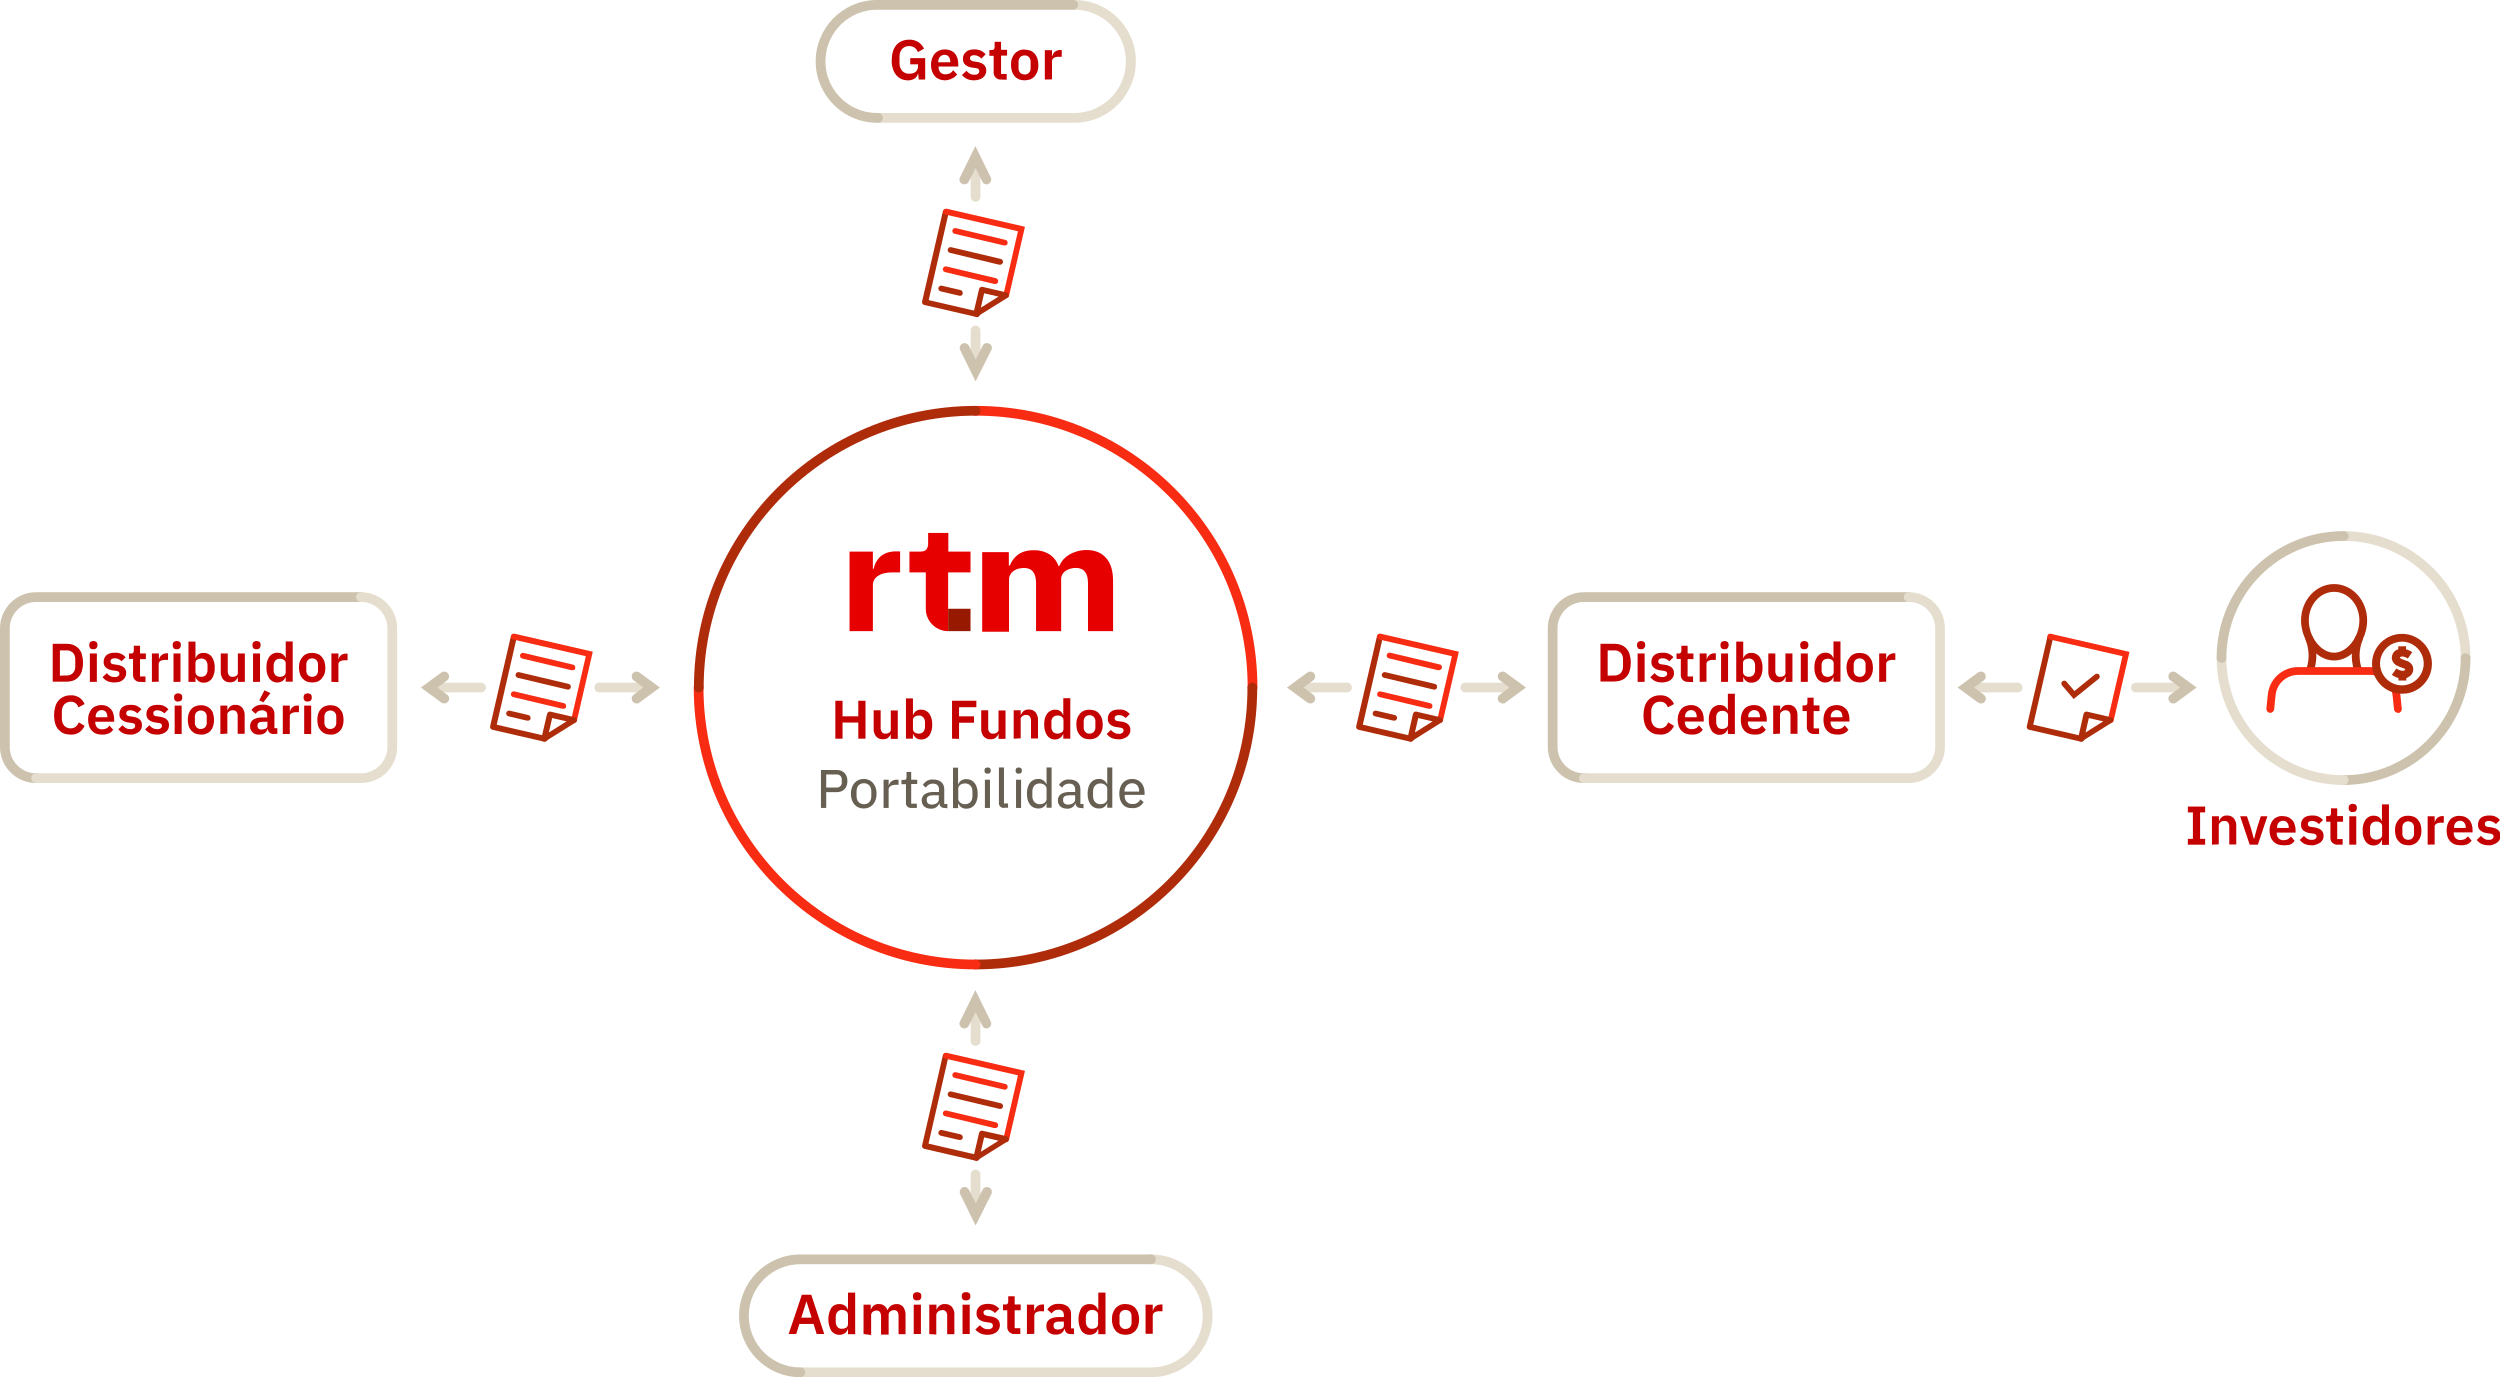 <?xml version="1.0" encoding="utf-8"?>
<!-- Generator: Adobe Illustrator 26.2.1, SVG Export Plug-In . SVG Version: 6.00 Build 0)  -->
<svg version="1.1" id="Camada_1" xmlns="http://www.w3.org/2000/svg" xmlns:xlink="http://www.w3.org/1999/xlink" x="0px" y="0px"
	 viewBox="0 0 1285.4 708.1" style="enable-background:new 0 0 1285.4 708.1;" xml:space="preserve">
<style type="text/css">
	.st0{fill:#AF2C0B;}
	.st1{fill:#F82B13;}
	.st2{fill:#C40000;}
	.st3{fill:#665F52;}
	.st4{fill:#E5DECF;}
	.st5{fill:#CCC2AD;}
	.st6{fill:#E60000;}
	.st7{fill:#961900;}
</style>
<g id="Layer_2">
	<g id="Composicao">
		<path class="st0" d="M502,596.8c-0.1,0-0.2,0-0.3,0l-26.5-6.1c-0.8-0.2-1.3-1-1.1-1.8l10.7-46.4c0.2-0.8,1-1.3,1.8-1.1
			c0.8,0.2,1.2,1,1.1,1.7l-10.3,44.9l25,5.8c0.8,0.1,1.4,0.8,1.3,1.7C503.6,596.4,502.8,597,502,596.8L502,596.8L502,596.8z"/>
		<path class="st1" d="M517.3,587.3c-0.1,0-0.2,0-0.3,0c-0.8-0.2-1.3-1-1.1-1.8l7.5-32.6l-37.4-8.6c-0.8-0.2-1.3-1.1-1-1.9
			c0.2-0.7,0.9-1.2,1.7-1.1l40.3,9.3l-8.2,35.5C518.5,586.9,517.9,587.3,517.3,587.3z"/>
		<path class="st0" d="M502,596.8c-0.3,0-0.6-0.1-0.9-0.3c-0.5-0.4-0.7-1-0.6-1.6l2.9-12.4c0.2-0.8,1-1.3,1.8-1.1l12.4,2.8
			c0.8,0.2,1.3,1,1.1,1.8c-0.1,0.4-0.3,0.7-0.7,0.9l-15.2,9.5C502.6,596.8,502.3,596.9,502,596.8z M506,584.8l-1.7,7.4l9.1-5.7
			L506,584.8z"/>
		<path class="st1" d="M516.4,560.2c-0.1,0-0.2,0-0.3,0l-25.3-6c-0.8-0.2-1.3-1-1.1-1.8s1-1.3,1.8-1.1l0,0l25.3,6
			c0.8,0.1,1.4,0.8,1.3,1.7c-0.1,0.8-0.8,1.4-1.7,1.3V560.2z"/>
		<path class="st0" d="M514,570.1c-0.1,0-0.2,0-0.3,0l-25.3-6c-0.8-0.2-1.3-1-1.1-1.8s1-1.3,1.8-1.1l25.3,6c0.8,0.1,1.4,0.8,1.3,1.7
			s-0.8,1.4-1.7,1.3L514,570.1z"/>
		<path class="st1" d="M511.6,580c-0.1,0-0.2,0-0.4,0l-25.3-6.1c-0.8-0.2-1.3-1-1.1-1.8s1-1.3,1.8-1.1l0,0l25.3,6
			c0.8,0.1,1.4,0.8,1.3,1.7C513.2,579.5,512.5,580.1,511.6,580z"/>
		<path class="st0" d="M493.4,586.1c-0.1,0-0.2,0-0.4,0l-9.4-2.2c-0.8-0.2-1.3-1-1.1-1.8s1-1.3,1.8-1.1l9.4,2.2
			c0.8,0.1,1.4,0.8,1.3,1.7C495,585.7,494.2,586.3,493.4,586.1L493.4,586.1z"/>
		<path class="st2" d="M441.3,371.5h-8.1v8.3h-3.7v-19.5h3.7v8h8.1v-8h3.7v19.5h-3.7V371.5z"/>
		<path class="st2" d="M458.1,377.4H458c-0.1,0.4-0.3,0.7-0.5,1c-0.5,0.7-1.2,1.3-2,1.5c-0.5,0.2-1,0.2-1.6,0.2
			c-1.3,0.1-2.6-0.5-3.5-1.5c-0.9-1.2-1.3-2.7-1.2-4.2v-9.2h3.6v8.9c-0.1,0.8,0.2,1.6,0.6,2.3c0.5,0.6,1.2,0.9,1.9,0.8
			c0.4,0,0.7,0,1-0.1c0.3-0.1,0.6-0.2,0.9-0.4c0.3-0.2,0.5-0.4,0.6-0.7c0.2-0.3,0.3-0.7,0.2-1v-9.7h3.6v14.6h-3.6V377.4z"/>
		<path class="st2" d="M465.8,359.1h3.6v8.5h0.1c0.3-0.8,0.8-1.5,1.5-2c0.8-0.5,1.6-0.8,2.5-0.7c1.7-0.1,3.3,0.7,4.3,2
			c1.1,1.7,1.6,3.7,1.5,5.6c0.1,2-0.4,4-1.5,5.7c-1,1.3-2.6,2.1-4.3,2c-0.9,0-1.8-0.2-2.5-0.8c-0.7-0.5-1.2-1.2-1.5-2h-0.1v2.4h-3.6
			V359.1z M472.4,377.2c0.9,0,1.7-0.3,2.3-0.9c0.6-0.7,0.9-1.6,0.9-2.5v-2.5c0-0.9-0.3-1.8-0.9-2.5c-0.6-0.6-1.4-1-2.3-0.9
			c-0.8,0-1.5,0.2-2.1,0.6c-0.6,0.4-0.9,1-0.9,1.7v4.6c0,0.7,0.3,1.4,0.9,1.8C470.9,377,471.6,377.2,472.4,377.2L472.4,377.2z"/>
		<path class="st2" d="M489.5,379.8v-19.5H502v3.3h-8.9v4.7h7.7v3.3h-7.7v8.3L489.5,379.8z"/>
		<path class="st2" d="M513.4,377.4h-0.1c-0.1,0.4-0.3,0.7-0.5,1c-0.2,0.3-0.5,0.6-0.8,0.9c-0.4,0.3-0.8,0.5-1.2,0.6
			c-0.5,0.2-1,0.2-1.6,0.2c-1.3,0.1-2.6-0.5-3.5-1.5c-0.9-1.2-1.3-2.7-1.2-4.2v-9.2h3.6v8.9c-0.1,0.8,0.1,1.6,0.6,2.3
			c0.5,0.6,1.2,0.9,1.9,0.8c0.4,0,0.7,0,1-0.1c0.3-0.1,0.6-0.2,0.9-0.4c0.3-0.2,0.5-0.4,0.7-0.7c0.2-0.3,0.3-0.7,0.2-1v-9.7h3.6
			v14.6h-3.6L513.4,377.4z"/>
		<path class="st2" d="M521.2,379.8v-14.6h3.6v2.4h0.1c0.3-0.8,0.8-1.5,1.4-2c0.8-0.6,1.7-0.9,2.7-0.8c1.3-0.1,2.6,0.5,3.5,1.5
			c0.9,1.2,1.3,2.7,1.2,4.2v9.2h-3.6v-8.9c0.1-0.8-0.1-1.6-0.6-2.4c-0.4-0.6-1.1-0.8-1.8-0.8c-0.4,0-0.7,0-1.1,0.1
			c-0.3,0.1-0.6,0.2-0.9,0.5c-0.3,0.2-0.5,0.4-0.7,0.7c-0.2,0.3-0.3,0.7-0.2,1v9.7L521.2,379.8z"/>
		<path class="st2" d="M546.7,377.4h-0.1c-0.3,0.8-0.8,1.5-1.5,2c-0.8,0.5-1.6,0.8-2.5,0.8c-1.7,0.1-3.2-0.7-4.2-2
			c-1.1-1.7-1.6-3.7-1.5-5.7c-0.1-2,0.4-4,1.5-5.6c1-1.3,2.6-2.1,4.2-2c0.9,0,1.8,0.2,2.5,0.7c0.7,0.5,1.2,1.2,1.5,2h0.1V359h3.6
			v20.8h-3.6V377.4z M543.7,377.2c0.8,0,1.5-0.2,2.2-0.6c0.6-0.4,0.9-1.1,0.9-1.8v-4.6c0-0.7-0.3-1.3-0.9-1.7
			c-0.6-0.4-1.4-0.7-2.2-0.6c-0.9,0-1.7,0.3-2.3,0.9c-0.6,0.7-0.9,1.6-0.8,2.5v2.5c-0.1,0.9,0.3,1.8,0.8,2.5
			C542,376.9,542.8,377.2,543.7,377.2L543.7,377.2z"/>
		<path class="st2" d="M560.2,380.1c-1,0-1.9-0.2-2.8-0.5c-0.8-0.3-1.5-0.9-2.1-1.5c-0.6-0.7-1.1-1.5-1.4-2.4
			c-0.3-1-0.5-2.1-0.5-3.2c0-1.1,0.1-2.1,0.5-3.2c0.3-0.9,0.8-1.7,1.4-2.4c0.6-0.7,1.3-1.2,2.1-1.5c0.9-0.4,1.8-0.5,2.8-0.5
			c1,0,1.9,0.2,2.8,0.5c0.8,0.3,1.6,0.9,2.1,1.5c0.6,0.7,1.1,1.5,1.4,2.4c0.3,1,0.5,2.1,0.5,3.2c0,1.1-0.1,2.2-0.5,3.2
			c-0.3,0.9-0.8,1.7-1.4,2.4c-0.6,0.7-1.3,1.2-2.2,1.5C562.1,380,561.2,380.1,560.2,380.1z M560.2,377.2c0.8,0,1.7-0.3,2.2-0.9
			c0.6-0.7,0.9-1.6,0.8-2.5v-2.7c0.1-0.9-0.2-1.8-0.8-2.5c-0.6-0.6-1.4-0.9-2.2-0.9c-0.8,0-1.6,0.3-2.2,0.9
			c-0.6,0.7-0.9,1.6-0.8,2.5v2.7c-0.1,0.9,0.2,1.8,0.8,2.5C558.6,377,559.4,377.3,560.2,377.2z"/>
		<path class="st2" d="M575,380.1c-1.2,0-2.4-0.2-3.5-0.7c-1-0.5-1.8-1.2-2.5-2l2.2-2.1c0.5,0.6,1.1,1.1,1.8,1.5
			c0.7,0.4,1.5,0.5,2.2,0.5c0.7,0.1,1.3-0.1,1.9-0.5c0.4-0.3,0.6-0.8,0.6-1.2c0-0.4-0.1-0.7-0.4-1c-0.4-0.3-0.9-0.5-1.4-0.5
			l-1.5-0.2c-1.3-0.1-2.6-0.6-3.6-1.4c-0.9-0.8-1.3-1.9-1.2-3.1c0-0.7,0.1-1.3,0.4-1.9c0.3-0.6,0.6-1.1,1.1-1.5
			c0.5-0.4,1.1-0.7,1.8-0.9c0.7-0.2,1.5-0.3,2.3-0.3c0.6,0,1.3,0,1.9,0.1c0.5,0.1,1,0.2,1.5,0.5c0.4,0.2,0.9,0.4,1.2,0.7
			c0.4,0.3,0.7,0.6,1.1,1l-2.1,2.1c-0.4-0.5-1-0.8-1.5-1.1c-0.6-0.3-1.3-0.5-2-0.4c-0.6-0.1-1.2,0.1-1.7,0.4
			c-0.3,0.3-0.5,0.7-0.5,1.1c0,0.4,0.1,0.8,0.4,1.1c0.4,0.3,0.9,0.5,1.5,0.5l1.5,0.2c3.1,0.4,4.7,1.9,4.7,4.3c0,0.7-0.1,1.3-0.4,1.9
			c-0.3,0.6-0.7,1.1-1.2,1.5c-0.6,0.4-1.2,0.8-1.9,1C576.6,380.1,575.8,380.2,575,380.1z"/>
		<path class="st3" d="M422.1,415.4v-19.5h8.1c3.5,0,5.5,2.3,5.5,5.7s-2,5.7-5.5,5.7h-5.4v8.1L422.1,415.4z M424.8,404.9h5.2
			c1.4,0.2,2.6-0.8,2.8-2.1c0-0.2,0-0.3,0-0.5v-1.4c0.1-1.4-0.9-2.6-2.3-2.7c-0.2,0-0.3,0-0.5,0h-5.2L424.8,404.9z"/>
		<path class="st3" d="M437.5,408.1c0-4.6,2.7-7.6,6.6-7.6s6.6,3,6.6,7.6s-2.7,7.6-6.6,7.6S437.5,412.8,437.5,408.1z M448,409.2
			v-2.2c0-2.8-1.6-4.3-3.8-4.3s-3.8,1.4-3.8,4.3v2.2c0,2.8,1.6,4.3,3.8,4.3S448,412.1,448,409.2z"/>
		<path class="st3" d="M454.3,415.4v-14.5h2.6v2.8h0.1c0.6-1.8,2.2-2.9,4.1-2.8h0.9v2.6h-1.3c-2.4,0-3.8,1-3.8,2.4v9.5H454.3z"/>
		<path class="st3" d="M468.5,415.4c-1.4,0.1-2.6-0.9-2.7-2.2c0-0.2,0-0.3,0-0.5v-9.5h-2.3v-2.2h1.3c1,0,1.3-0.4,1.3-1.4v-2.7h2.4v4
			h3.1v2.2h-3.1v10.1h2.9v2.2L468.5,415.4z"/>
		<path class="st3" d="M485.5,415.4c-1.3,0.1-2.5-1-2.5-2.3c0,0,0-0.1,0-0.1h-0.1c-0.6,1.8-2.3,2.9-4.2,2.8c-3,0-4.8-1.7-4.8-4.3
			s2-4.3,6.2-4.3h2.7v-1.3c0-1.9-1-3-3.2-3c-1.5,0-2.9,0.8-3.5,2.1l-1.6-1.4c1.1-1.9,3.1-3,5.3-2.8c3.6,0,5.7,1.9,5.7,5v7.6h1.6v2.2
			L485.5,415.4z M482.7,411.1v-2.2h-2.8c-2.4,0-3.4,0.7-3.4,2.1v0.6c0,1.3,1,2.1,2.7,2.1C481.2,413.6,482.7,412.6,482.7,411.1
			L482.7,411.1z"/>
		<path class="st3" d="M490,394.7h2.6v8.6h0.1c0.6-1.7,2.3-2.8,4.2-2.7c3.6,0,5.8,2.9,5.8,7.6s-2.2,7.6-5.8,7.6
			c-1.8,0.1-3.5-1-4.2-2.7h-0.1v2.4H490V394.7z M500,409.4v-2.5c0-2.4-1.5-4.1-3.8-4.1c-2,0-3.5,1.1-3.5,2.7v5.3
			c0,1.5,1.6,2.7,3.5,2.7C498.5,413.5,500,411.8,500,409.4L500,409.4z"/>
		<path class="st3" d="M506.2,396.4V396c0-0.8,0.5-1.4,1.6-1.4s1.6,0.6,1.6,1.4v0.4c0,0.8-0.5,1.4-1.6,1.4S506.2,397.3,506.2,396.4z
			 M506.4,400.9h2.6v14.5h-2.6L506.4,400.9z"/>
		<path class="st3" d="M516.3,415.4c-1.4,0.1-2.6-0.8-2.7-2.2c0-0.2,0-0.3,0-0.5v-18.1h2.6v18.5h2.1v2.2H516.3z"/>
		<path class="st3" d="M538.1,413H538c-0.6,1.7-2.3,2.8-4.2,2.7c-3.6,0-5.8-2.9-5.8-7.6s2.2-7.6,5.8-7.6c1.8-0.1,3.5,1,4.2,2.7h0.1
			v-8.6h2.6v20.7h-2.6V413z M538.1,410.8v-5.3c0-1.5-1.6-2.7-3.5-2.7c-2.3,0-3.8,1.6-3.8,4.1v2.5c0,2.4,1.5,4.1,3.8,4.1
			C536.5,413.5,538.1,412.4,538.1,410.8L538.1,410.8z"/>
		<path class="st3" d="M522.2,396.4V396c0-0.8,0.5-1.4,1.6-1.4s1.6,0.6,1.6,1.4v0.4c0,0.8-0.5,1.4-1.6,1.4S522.2,397.3,522.2,396.4z
			 M522.4,400.9h2.6v14.5h-2.6V400.9z"/>
		<path class="st3" d="M555.5,415.4c-1.3,0.1-2.5-1-2.5-2.3c0,0,0,0,0-0.1h-0.1c-0.6,1.8-2.3,2.9-4.2,2.8c-3,0-4.8-1.7-4.8-4.3
			s2-4.3,6.2-4.3h2.7v-1.3c0-1.9-1-3-3.2-3c-1.5,0-2.9,0.8-3.5,2.1l-1.6-1.4c1.1-1.9,3.1-3,5.3-2.8c3.6,0,5.7,1.9,5.7,5v7.6h1.6v2.2
			L555.5,415.4z M552.8,411.1v-2.2H550c-2.4,0-3.4,0.7-3.4,2.1v0.6c0,1.3,1,2.1,2.7,2.1C551.3,413.6,552.8,412.6,552.8,411.1
			L552.8,411.1z"/>
		<path class="st3" d="M569.3,413h-0.1c-0.6,1.7-2.3,2.8-4.2,2.7c-3.6,0-5.8-2.9-5.8-7.6s2.2-7.6,5.8-7.6c1.8-0.1,3.5,1,4.2,2.7h0.1
			v-8.6h2.6v20.7h-2.6V413z M569.3,410.8v-5.3c0-1.5-1.6-2.7-3.5-2.7c-2.3,0-3.8,1.6-3.8,4.1v2.5c0,2.4,1.5,4.1,3.8,4.1
			C567.8,413.5,569.3,412.4,569.3,410.8L569.3,410.8z"/>
		<path class="st3" d="M575.5,408.1c0-4.6,2.5-7.6,6.6-7.6s6.4,3.1,6.4,7.1v1.1h-10.2v0.6c-0.2,2.1,1.4,4,3.5,4.1c0.2,0,0.4,0,0.6,0
			c1.7,0.1,3.2-0.9,3.9-2.4l1.7,1.4c-1.2,2.1-3.5,3.3-5.8,3.1C578,415.7,575.5,412.7,575.5,408.1z M578.2,406.8v0.2h7.5v-0.3
			c0-2.4-1.4-4-3.6-4c-2.1,0-3.9,1.7-3.9,3.9C578.2,406.6,578.2,406.7,578.2,406.8L578.2,406.8z"/>
		<path class="st2" d="M419.9,685.9l-1.6-5.2H411l-1.6,5.2h-3.9l6.8-20.2h4.8l6.7,20.2H419.9z M414.7,669.2h-0.1l-2.6,8.3h5.3
			L414.7,669.2z"/>
		<path class="st2" d="M436,683.4h-0.1c-0.3,0.9-0.8,1.6-1.5,2.1c-0.8,0.5-1.7,0.8-2.6,0.8c-1.7,0.1-3.4-0.7-4.4-2.1
			c-2-3.6-2-8.1,0-11.7c1-1.4,2.7-2.1,4.4-2c0.9,0,1.9,0.3,2.6,0.8c0.7,0.5,1.3,1.2,1.5,2.1h0.1v-8.8h3.7V686H436V683.4z
			 M432.9,683.2c0.8,0,1.6-0.2,2.2-0.6c0.6-0.4,0.9-1.1,0.9-1.8v-4.8c0-0.7-0.3-1.4-0.9-1.8c-0.7-0.5-1.4-0.7-2.2-0.7
			c-0.9,0-1.7,0.3-2.3,1c-0.6,0.7-0.9,1.6-0.9,2.6v2.6c0,0.9,0.3,1.9,0.9,2.6C431.1,682.9,432,683.3,432.9,683.2L432.9,683.2z"/>
		<path class="st2" d="M444,685.9v-15.1h3.7v2.5h0.1c0.3-0.8,0.8-1.5,1.4-2c0.8-0.6,1.7-0.9,2.7-0.8c1,0,1.9,0.2,2.7,0.8
			c0.8,0.6,1.4,1.4,1.7,2.3h0.1c0.3-0.9,0.9-1.6,1.6-2.2c0.9-0.6,1.9-0.9,3-0.9c1.3-0.1,2.6,0.5,3.4,1.5c0.9,1.3,1.3,2.8,1.2,4.4
			v9.6H462v-9.2c0-2.2-0.8-3.2-2.4-3.2c-0.4,0-0.7,0.1-1,0.2c-0.3,0.1-0.6,0.3-0.9,0.5c-0.3,0.2-0.5,0.5-0.6,0.8
			c-0.2,0.3-0.2,0.7-0.2,1.1v10H453v-9.2c0-2.2-0.8-3.2-2.4-3.2c-0.3,0-0.7,0.1-1,0.2c-0.3,0.1-0.6,0.3-0.9,0.5
			c-0.3,0.2-0.5,0.5-0.6,0.8c-0.2,0.3-0.3,0.7-0.2,1.1v10L444,685.9z"/>
		<path class="st2" d="M471.6,668.6c-0.6,0.1-1.2-0.1-1.7-0.5c-0.3-0.4-0.5-0.8-0.5-1.3v-0.6c0-0.5,0.2-1,0.5-1.3
			c1-0.7,2.3-0.7,3.3,0c0.4,0.4,0.5,0.8,0.5,1.3v0.6c0,0.5-0.2,1-0.5,1.3C472.8,668.5,472.2,668.6,471.6,668.6z M469.8,670.8h3.7
			v15.1h-3.7V670.8z"/>
		<path class="st2" d="M477.8,685.9v-15.1h3.7v2.5h0.1c0.3-0.8,0.8-1.5,1.5-2c0.8-0.6,1.8-0.9,2.8-0.8c1.4-0.1,2.7,0.5,3.6,1.5
			c0.9,1.3,1.4,2.8,1.2,4.4v9.6H487v-9.2c0.1-0.9-0.1-1.7-0.6-2.4c-0.5-0.6-1.2-0.9-1.9-0.8c-0.4,0-0.8,0.1-1.1,0.2
			c-0.4,0.1-0.7,0.2-1,0.5c-0.3,0.2-0.5,0.5-0.7,0.8c-0.2,0.3-0.3,0.7-0.3,1.1v10L477.8,685.9z"/>
		<path class="st2" d="M496.7,668.6c-0.6,0.1-1.2-0.1-1.7-0.5c-0.3-0.4-0.5-0.8-0.5-1.3v-0.6c0-0.5,0.2-1,0.5-1.3
			c0.5-0.4,1.1-0.6,1.7-0.5c0.6-0.1,1.2,0.1,1.7,0.5c0.4,0.4,0.5,0.8,0.5,1.3v0.6c0,0.5-0.2,1-0.5,1.3
			C497.9,668.5,497.3,668.6,496.7,668.6z M494.9,670.8h3.7v15.1h-3.7V670.8z"/>
		<path class="st2" d="M507.8,686.3c-1.3,0-2.5-0.2-3.7-0.7c-1-0.5-1.9-1.2-2.6-2l2.3-2.2c0.5,0.6,1.2,1.1,1.9,1.5
			c0.7,0.4,1.5,0.6,2.3,0.5c0.7,0.1,1.4-0.1,1.9-0.5c0.4-0.3,0.6-0.8,0.6-1.3c0-0.4-0.1-0.8-0.4-1.1c-0.4-0.3-0.9-0.5-1.4-0.5
			l-1.5-0.2c-1.4-0.1-2.7-0.6-3.8-1.4c-0.9-0.8-1.4-2-1.3-3.2c0-0.7,0.1-1.4,0.4-2c0.3-0.6,0.7-1.1,1.2-1.5c0.5-0.5,1.1-0.8,1.8-1
			c0.8-0.2,1.6-0.3,2.4-0.3c0.7,0,1.3,0,2,0.2c0.5,0.1,1.1,0.2,1.5,0.5c0.5,0.2,0.9,0.5,1.3,0.8c0.4,0.3,0.8,0.6,1.1,1l-2.2,2.2
			c-0.5-0.5-1-0.9-1.6-1.2c-0.6-0.3-1.3-0.5-2-0.5c-0.6-0.1-1.2,0.1-1.8,0.4c-0.4,0.3-0.6,0.7-0.5,1.1c0,0.4,0.1,0.8,0.5,1.1
			c0.5,0.3,1,0.5,1.5,0.6l1.5,0.2c3.3,0.5,4.9,2,4.9,4.5c0,1.4-0.6,2.7-1.7,3.6c-0.6,0.5-1.3,0.8-2,1
			C509.6,686.2,508.7,686.3,507.8,686.3z"/>
		<path class="st2" d="M521.8,685.9c-1.1,0.1-2.1-0.3-2.9-1c-0.7-0.8-1.1-1.8-1-2.9v-8.3h-2.2v-3h1.2c0.4,0.1,0.8-0.1,1.2-0.4
			c0.2-0.4,0.3-0.8,0.3-1.2v-2.6h3.3v4.2h3.1v3h-3.1v9.2h2.9v3L521.8,685.9z"/>
		<path class="st2" d="M528,685.9v-15.1h3.7v3.1h0.2c0.1-0.4,0.2-0.8,0.5-1.2c0.2-0.4,0.5-0.7,0.8-1c0.3-0.3,0.7-0.5,1.2-0.7
			c0.5-0.2,1-0.3,1.6-0.3h0.8v3.5h-1.2c-1-0.1-2,0.1-2.8,0.5c-0.7,0.4-1,1.1-1,1.8v9.3L528,685.9z"/>
		<path class="st2" d="M550.2,685.9c-0.7,0-1.4-0.2-1.9-0.7c-0.5-0.5-0.8-1.2-0.9-1.9h-0.2c-0.2,0.9-0.8,1.7-1.5,2.2
			c-0.9,0.5-1.9,0.8-2.9,0.7c-1.3,0.1-2.6-0.3-3.6-1.2c-0.9-0.9-1.3-2-1.2-3.2c-0.1-1.4,0.5-2.7,1.7-3.5c1.4-0.8,3.1-1.2,4.8-1.1
			h2.5v-1.1c0-0.7-0.2-1.4-0.7-2c-0.6-0.5-1.4-0.8-2.2-0.7c-0.7,0-1.5,0.2-2.1,0.6c-0.5,0.4-1,0.8-1.3,1.3l-2.2-2
			c0.6-0.9,1.3-1.6,2.2-2.1c1.1-0.6,2.4-0.9,3.7-0.8c1.7-0.1,3.3,0.4,4.7,1.4c1.1,1,1.7,2.5,1.6,4v7.2h1.5v3L550.2,685.9z
			 M544,683.6c0.7,0,1.5-0.2,2.1-0.5c0.6-0.3,0.9-1,0.9-1.6v-2h-2.4c-1.9,0-2.9,0.6-2.9,1.8v0.5c0,0.5,0.2,1,0.6,1.4
			C542.8,683.5,543.4,683.6,544,683.6z"/>
		<path class="st2" d="M564.7,683.4h-0.2c-0.3,0.9-0.8,1.6-1.5,2.1c-0.8,0.5-1.7,0.8-2.6,0.8c-1.7,0.1-3.4-0.7-4.4-2.1
			c-2-3.6-2-8.1,0-11.7c1-1.4,2.7-2.1,4.4-2c0.9,0,1.9,0.2,2.6,0.8c0.7,0.5,1.3,1.2,1.5,2.1h0.2v-8.8h3.7V686h-3.7V683.4z
			 M561.5,683.2c0.8,0,1.6-0.2,2.2-0.6c0.6-0.4,0.9-1.1,0.9-1.8v-4.8c0-0.7-0.3-1.4-0.9-1.8c-0.7-0.5-1.4-0.7-2.2-0.7
			c-0.9,0-1.7,0.3-2.3,1c-0.6,0.7-0.9,1.6-0.9,2.6v2.6c0,0.9,0.3,1.9,0.9,2.6C559.8,682.9,560.7,683.3,561.5,683.2z"/>
		<path class="st2" d="M578.7,686.3c-1,0-2-0.2-2.9-0.5c-0.8-0.4-1.6-0.9-2.2-1.6c-0.6-0.7-1.1-1.6-1.4-2.5
			c-0.3-1.1-0.5-2.2-0.5-3.3c0-1.1,0.1-2.2,0.5-3.3c0.3-0.9,0.8-1.8,1.4-2.5c0.6-0.7,1.4-1.2,2.2-1.6c0.9-0.4,1.9-0.6,2.9-0.5
			c1,0,2,0.2,2.9,0.5c0.8,0.4,1.6,0.9,2.2,1.6c0.6,0.7,1.1,1.6,1.4,2.5c0.3,1.1,0.5,2.2,0.5,3.3c0,1.1-0.2,2.2-0.5,3.3
			c-0.3,0.9-0.8,1.8-1.4,2.5c-0.6,0.7-1.4,1.2-2.2,1.6C580.7,686.1,579.7,686.3,578.7,686.3z M578.7,683.3c0.9,0,1.7-0.3,2.3-0.9
			c0.6-0.7,0.9-1.7,0.8-2.6V677c0.1-0.9-0.2-1.9-0.8-2.6c-1.3-1.2-3.3-1.2-4.6,0c-0.6,0.7-0.9,1.7-0.8,2.6v2.8
			c-0.1,1,0.2,1.9,0.8,2.6C577,683,577.8,683.4,578.7,683.3L578.7,683.3z"/>
		<path class="st2" d="M589,685.9v-15.1h3.7v3.1h0.1c0.1-0.4,0.3-0.8,0.5-1.2c0.4-0.8,1.1-1.4,2-1.7c0.5-0.2,1-0.3,1.6-0.3h0.8v3.5
			h-1.2c-1-0.1-2,0.1-2.8,0.5c-0.7,0.4-1,1.1-1,1.8v9.3H589z"/>
		<path class="st1" d="M644,356c-1.4,0-2.5-1.1-2.5-2.5c0-77.1-62.7-139.8-139.9-139.8c-1.4,0-2.5-1.1-2.5-2.5s1.1-2.5,2.5-2.5
			c79.9,0,144.9,65,144.9,144.8C646.5,354.9,645.4,356,644,356z"/>
		<path class="st0" d="M501.6,498.4c-1.4,0-2.5-1.1-2.5-2.5s1.1-2.5,2.5-2.5l0,0c77.1,0,139.8-62.7,139.8-139.9
			c0-1.4,1.1-2.5,2.5-2.5s2.5,1.1,2.5,2.5C646.5,433.4,581.5,498.4,501.6,498.4z"/>
		<path class="st1" d="M501.6,498.4c-79.9,0-144.9-65-144.9-144.9c0-1.4,1.1-2.5,2.5-2.5s2.5,1.1,2.5,2.5
			c0,77.1,62.7,139.9,139.9,139.9c1.4,0,2.5,1.1,2.5,2.5S503,498.4,501.6,498.4z"/>
		<path class="st0" d="M359.3,356c-1.4,0-2.5-1.1-2.5-2.5c0-79.9,65-144.8,144.9-144.8c1.4,0,2.5,1.1,2.5,2.5s-1.1,2.5-2.5,2.5
			c-77.1,0-139.9,62.7-139.9,139.8C361.8,354.9,360.7,356,359.3,356z"/>
		<path class="st4" d="M501.6,622.9c-1.4,0-2.5-1.1-2.5-2.5v-16.5c0-1.4,1.1-2.5,2.5-2.5s2.5,1.1,2.5,2.5v16.5
			C504.1,621.8,503,622.9,501.6,622.9z"/>
		<path class="st4" d="M501.6,537.7c-1.4,0-2.5-1.1-2.5-2.5v-14.5c0-1.4,1.1-2.5,2.5-2.5s2.5,1.1,2.5,2.5v14.5
			C504.1,536.6,503,537.7,501.6,537.7z"/>
		<path class="st5" d="M501.6,630.1l-7.9-16.1c-0.6-1.2-0.1-2.7,1.1-3.4s2.7-0.1,3.4,1.1l3.5,7l3.5-7c0.6-1.2,2.1-1.7,3.4-1.1
			s1.7,2.1,1.1,3.4L501.6,630.1z"/>
		<path class="st5" d="M507.3,528.8c-1,0-1.8-0.5-2.2-1.4l-3.5-7l-3.5,7c-0.6,1.2-2.1,1.8-3.4,1.1c-1.2-0.6-1.8-2.1-1.1-3.3
			l7.9-16.1l7.9,16.1c0.6,1.2,0.1,2.7-1.1,3.3c0,0,0,0,0,0C508.1,528.7,507.7,528.8,507.3,528.8z"/>
		<path class="st4" d="M591.8,708.1H411.5c-1.4,0-2.5-1.1-2.5-2.5s1.1-2.5,2.5-2.5h180.3c14.7,0,26.6-11.9,26.6-26.5
			S606.5,650,591.8,650c0,0,0,0,0,0c-1.4,0-2.5-1.1-2.5-2.5s1.1-2.5,2.5-2.5c17.4,0,31.6,14.1,31.6,31.5
			C623.4,694,609.2,708.1,591.8,708.1C591.8,708.1,591.8,708.1,591.8,708.1z"/>
		<path class="st5" d="M411.5,708.1c-17.4,0-31.5-14.2-31.5-31.6c0-17.4,14.1-31.5,31.5-31.5h180.3c1.4,0,2.5,1.1,2.5,2.5
			s-1.1,2.5-2.5,2.5H411.5c-14.7,0-26.5,11.9-26.5,26.6c0,14.6,11.9,26.5,26.5,26.5c1.4,0,2.5,1.1,2.5,2.5S412.8,708.1,411.5,708.1z
			"/>
		<path class="st0" d="M502,162.9c-0.1,0-0.2,0-0.3,0l-26.5-6.1c-0.8-0.2-1.3-1-1.1-1.8c0,0,0,0,0,0l10.7-46.4
			c0.2-0.8,1.1-1.3,1.9-1c0.7,0.2,1.2,0.9,1.1,1.7l-10.3,45l25,5.8c0.8,0.1,1.4,0.8,1.3,1.7c-0.1,0.8-0.8,1.4-1.7,1.3L502,162.9z"/>
		<path class="st1" d="M517.3,153.3c-0.1,0-0.2,0-0.3,0c-0.8-0.2-1.3-1-1.1-1.8c0,0,0,0,0,0l7.5-32.6l-37.4-8.6
			c-0.8-0.2-1.3-1.1-1-1.9c0.2-0.7,0.9-1.2,1.7-1.1l40.3,9.3l-8.2,35.5C518.5,152.9,517.9,153.3,517.3,153.3z"/>
		<path class="st0" d="M502,162.9c-0.3,0-0.6-0.1-0.9-0.3c-0.5-0.4-0.7-1-0.6-1.6l2.9-12.4c0.2-0.8,1-1.3,1.8-1.1l12.4,2.9
			c0.8,0.2,1.3,1,1.1,1.8c-0.1,0.4-0.3,0.7-0.7,0.9l-15.2,9.5C502.6,162.8,502.3,162.9,502,162.9z M506,150.8l-1.7,7.4l9.1-5.7
			L506,150.8z"/>
		<path class="st1" d="M516.4,126.2c-0.1,0-0.2,0-0.3,0l-25.3-6c-0.8-0.2-1.3-1-1.1-1.8c0.2-0.8,1-1.3,1.8-1.1l25.3,6
			c0.8,0.1,1.4,0.8,1.3,1.7C518,125.8,517.2,126.4,516.4,126.2L516.4,126.2L516.4,126.2z"/>
		<path class="st0" d="M514,136.1c-0.1,0-0.2,0-0.3,0l-25.3-6.1c-0.8-0.2-1.3-1-1.1-1.8c0.2-0.8,1-1.3,1.8-1.1l25.3,6
			c0.8,0.1,1.4,0.8,1.3,1.7S514.8,136.2,514,136.1L514,136.1z"/>
		<path class="st1" d="M511.6,146c-0.1,0-0.2,0-0.4,0l-25.3-6.1c-0.8-0.2-1.3-1-1.1-1.8c0.2-0.8,1-1.3,1.8-1.1l25.3,6
			c0.8,0.1,1.4,0.8,1.3,1.7C513.2,145.5,512.5,146.1,511.6,146z"/>
		<path class="st0" d="M493.4,152.1c-0.1,0-0.2,0-0.4-0.1l-9.4-2.2c-0.8-0.2-1.3-1-1.1-1.8c0.2-0.8,1-1.3,1.8-1.1l9.4,2.2
			c0.8,0.1,1.4,0.8,1.3,1.7C495,151.7,494.2,152.2,493.4,152.1L493.4,152.1L493.4,152.1z"/>
		<path class="st2" d="M472.1,37.8H472c-0.2,1-0.8,1.9-1.6,2.5c-1.1,0.7-2.4,1.1-3.7,1c-1.1,0-2.3-0.2-3.3-0.7c-1-0.5-1.9-1.1-2.6-2
			c-0.8-1-1.4-2.1-1.7-3.2c-0.5-1.5-0.7-3-0.6-4.5c0-1.5,0.2-3.1,0.6-4.5c0.4-1.2,1-2.3,1.8-3.3c0.8-0.9,1.8-1.6,2.9-2
			c1.2-0.5,2.4-0.7,3.7-0.7c1.6-0.1,3.2,0.4,4.6,1.2c1.3,0.8,2.3,2,3,3.4l-3.1,1.8c-0.4-0.8-0.9-1.6-1.6-2.2
			c-0.8-0.6-1.9-0.9-2.9-0.9c-1.3-0.1-2.6,0.4-3.6,1.4c-1,1.1-1.5,2.6-1.4,4.1v3.2c-0.1,1.5,0.4,2.9,1.4,4.1c1,1,2.3,1.5,3.7,1.4
			c0.6,0,1.1-0.1,1.7-0.2c0.5-0.1,1-0.4,1.4-0.7c0.4-0.3,0.7-0.7,0.9-1.1c0.2-0.5,0.4-1,0.4-1.5v-1.3h-4v-3.2h7.7v11h-3.3
			L472.1,37.8z"/>
		<path class="st2" d="M485.8,41.3c-1,0-2-0.2-3-0.6c-0.9-0.4-1.6-0.9-2.2-1.6c-0.6-0.7-1.1-1.6-1.4-2.5c-0.7-2.1-0.7-4.4,0-6.5
			c0.3-0.9,0.8-1.8,1.4-2.5c0.6-0.7,1.4-1.2,2.2-1.6c1-0.4,2-0.6,3-0.6c1.1,0,2.1,0.2,3.1,0.6c0.8,0.4,1.6,0.9,2.1,1.6
			c0.6,0.7,1,1.5,1.3,2.4c0.3,1,0.4,2,0.4,3v1.2h-10.1v0.4c0,1,0.3,1.9,0.9,2.6c0.7,0.7,1.7,1.1,2.8,1c0.8,0,1.6-0.2,2.3-0.6
			c0.6-0.4,1.1-0.9,1.5-1.5l2,2.2c-0.7,0.9-1.5,1.6-2.5,2C488.3,41,487,41.3,485.8,41.3z M485.7,28.2c-0.9,0-1.8,0.3-2.4,1
			c-0.6,0.7-0.9,1.6-0.9,2.5V32h6.2v-0.3c0-0.9-0.2-1.8-0.8-2.5C487.4,28.5,486.6,28.2,485.7,28.2z"/>
		<path class="st2" d="M500.8,41.3c-1.3,0-2.5-0.2-3.6-0.7c-1-0.5-1.9-1.2-2.6-2l2.3-2.2c0.5,0.6,1.1,1.1,1.8,1.5
			c0.7,0.4,1.5,0.6,2.3,0.5c0.7,0.1,1.4-0.1,1.9-0.5c0.4-0.3,0.6-0.8,0.6-1.3c0-0.4-0.1-0.8-0.4-1.1c-0.4-0.3-0.9-0.5-1.4-0.5
			l-1.5-0.2c-1.4-0.1-2.7-0.6-3.8-1.4c-0.9-0.8-1.4-2-1.3-3.2c0-0.7,0.1-1.4,0.4-2c0.3-0.6,0.7-1.1,1.2-1.5c0.5-0.5,1.2-0.8,1.8-1
			c0.8-0.2,1.6-0.3,2.4-0.3c0.7,0,1.3,0,2,0.2c0.5,0.1,1.1,0.2,1.5,0.5c0.5,0.2,0.9,0.5,1.3,0.8c0.4,0.3,0.8,0.6,1.1,1l-2.2,2.2
			c-0.5-0.5-1-0.9-1.6-1.2c-0.6-0.3-1.3-0.5-2-0.5c-0.6-0.1-1.2,0.1-1.8,0.4c-0.3,0.3-0.5,0.7-0.5,1.1c0,0.4,0.1,0.8,0.5,1.1
			c0.4,0.3,1,0.5,1.5,0.6l1.5,0.2c3.3,0.5,4.9,2,4.9,4.5c0,1.4-0.6,2.7-1.7,3.6c-0.6,0.5-1.3,0.8-2,1
			C502.5,41.2,501.7,41.3,500.8,41.3z"/>
		<path class="st2" d="M514.8,40.9c-1.1,0.1-2.1-0.3-2.9-1c-0.7-0.8-1.1-1.8-1-2.9v-8.3h-2.2v-3h1.2c0.4,0.1,0.9-0.1,1.2-0.4
			c0.2-0.3,0.3-0.8,0.3-1.2v-2.6h3.3v4.1h3.1v3h-3.1V38h2.9v3L514.8,40.9z"/>
		<path class="st2" d="M526.8,41.3c-1,0-2-0.2-2.9-0.5c-0.8-0.4-1.6-0.9-2.2-1.6c-0.6-0.7-1.1-1.6-1.4-2.5c-0.3-1.1-0.5-2.2-0.5-3.3
			c0-1.1,0.1-2.2,0.5-3.3c0.3-0.9,0.8-1.8,1.4-2.5c0.6-0.7,1.4-1.2,2.2-1.6c0.9-0.4,1.9-0.6,2.9-0.5c1,0,2,0.2,2.9,0.5
			c0.9,0.3,1.6,0.9,2.3,1.6c0.6,0.7,1.1,1.6,1.4,2.5c0.3,1.1,0.5,2.2,0.5,3.3c0,1.1-0.1,2.2-0.5,3.3c-0.3,0.9-0.8,1.8-1.4,2.5
			c-0.6,0.7-1.4,1.2-2.2,1.6C528.8,41.1,527.8,41.3,526.8,41.3z M526.8,38.3c0.9,0.1,1.7-0.3,2.3-0.9c0.6-0.7,0.9-1.7,0.8-2.6v-2.8
			c0.1-0.9-0.2-1.9-0.8-2.6c-0.6-0.6-1.5-1-2.3-0.9c-0.9,0-1.7,0.3-2.3,0.9c-0.6,0.7-0.9,1.7-0.8,2.6v2.8c-0.1,1,0.2,1.9,0.8,2.6
			C525.1,38,526,38.3,526.8,38.3L526.8,38.3z"/>
		<path class="st2" d="M537.2,40.9V25.8h3.7v3.1h0.1c0.1-0.4,0.3-0.8,0.5-1.2c0.4-0.8,1.1-1.4,2-1.7c0.5-0.2,1-0.3,1.6-0.3h0.8v3.5
			h-1.2c-1-0.1-2,0.1-2.8,0.5c-0.7,0.4-1,1.1-1,1.8v9.3L537.2,40.9z"/>
		<path class="st4" d="M501.6,188.9c-1.4,0-2.5-1.1-2.5-2.5c0,0,0,0,0,0v-16.5c0-1.4,1.1-2.5,2.5-2.5s2.5,1.1,2.5,2.5v16.5
			C504.1,187.8,503,188.9,501.6,188.9C501.6,188.9,501.6,188.9,501.6,188.9z"/>
		<path class="st4" d="M501.6,103.7c-1.4,0-2.5-1.1-2.5-2.5V86.7c0-1.4,1.1-2.5,2.5-2.5s2.5,1.1,2.5,2.5v14.5
			C504.1,102.6,503,103.7,501.6,103.7L501.6,103.7z"/>
		<path class="st5" d="M501.6,196.1l-7.9-16.1c-0.6-1.2-0.1-2.7,1.1-3.3c1.2-0.6,2.7-0.1,3.4,1.1l3.5,7l3.5-7
			c0.6-1.2,2.1-1.8,3.4-1.1c1.2,0.6,1.8,2.1,1.1,3.3L501.6,196.1z"/>
		<path class="st5" d="M507.3,94.8c-1,0-1.8-0.5-2.2-1.4l-3.5-7l-3.5,7c-0.6,1.2-2.1,1.8-3.4,1.1c-1.2-0.6-1.8-2.1-1.1-3.3l0,0
			l7.9-16.1l7.9,16.1c0.6,1.2,0.1,2.7-1.1,3.3c0,0,0,0,0,0C508.1,94.7,507.7,94.8,507.3,94.8z"/>
		<path class="st4" d="M551.8,63.1H451.5c-1.4,0-2.5-1.1-2.5-2.5s1.1-2.5,2.5-2.5h100.3c14.7,0.3,26.8-11.4,27.1-26
			c0.3-14.7-11.4-26.8-26-27.1c-0.3,0-0.7,0-1,0c-1.4,0-2.5-1.1-2.5-2.5s1.1-2.5,2.5-2.5c17.4-0.3,31.8,13.6,32.1,31
			s-13.6,31.8-31,32.1C552.5,63.1,552.1,63.1,551.8,63.1z"/>
		<path class="st5" d="M451.5,63.1c-17.4,0.3-31.8-13.6-32.1-31s13.6-31.8,31-32.1c0.4,0,0.7,0,1.1,0h100.3c1.4,0,2.5,1.1,2.5,2.5
			S553.1,5,551.8,5H451.5c-14.7-0.3-26.8,11.4-27.1,26s11.4,26.8,26,27.1c0.3,0,0.7,0,1,0c1.4,0,2.5,1.1,2.5,2.5
			S452.9,63.1,451.5,63.1z"/>
		<path class="st2" d="M1124.9,434.3v-3h2.6v-13.6h-2.6v-3h8.9v3h-2.6v13.6h2.6v3L1124.9,434.3z"/>
		<path class="st2" d="M1137.3,434.3v-14.6h3.6v2.4h0.1c0.3-0.8,0.8-1.5,1.4-2c0.8-0.6,1.7-0.9,2.7-0.8c1.3-0.1,2.6,0.5,3.5,1.5
			c0.9,1.2,1.3,2.7,1.2,4.2v9.2h-3.6v-8.9c0.1-0.8-0.1-1.6-0.6-2.4c-0.4-0.6-1.1-0.8-1.8-0.8c-0.4,0-0.7,0-1.1,0.1
			c-0.3,0.1-0.6,0.2-0.9,0.5c-0.3,0.2-0.5,0.4-0.7,0.7c-0.2,0.3-0.3,0.6-0.3,1v9.7L1137.3,434.3z"/>
		<path class="st2" d="M1156.7,434.3l-4.9-14.6h3.5l2.1,6.3l1.4,5.2h0.2l1.4-5.2l2-6.3h3.4l-4.9,14.6H1156.7z"/>
		<path class="st2" d="M1173.9,434.6c-1,0-2-0.2-2.9-0.5c-0.8-0.3-1.6-0.9-2.2-1.5c-0.6-0.7-1.1-1.5-1.4-2.4c-0.3-1-0.5-2.1-0.5-3.1
			c0-1.1,0.1-2.1,0.5-3.1c0.3-0.9,0.7-1.7,1.3-2.4c0.6-0.7,1.3-1.2,2.1-1.5c0.9-0.4,1.9-0.6,2.8-0.5c1,0,2.1,0.2,3,0.6
			c0.8,0.4,1.5,0.9,2.1,1.6c0.6,0.7,1,1.5,1.2,2.3c0.3,0.9,0.4,1.9,0.4,2.8v1.2h-9.7v0.4c0,0.9,0.3,1.8,0.9,2.5
			c0.7,0.7,1.7,1.1,2.7,1c0.8,0,1.5-0.2,2.2-0.5c0.6-0.4,1.1-0.9,1.5-1.4l1.9,2.2c-0.6,0.9-1.5,1.6-2.4,2
			C1176.4,434.5,1175.1,434.7,1173.9,434.6z M1173.9,422c-0.9,0-1.7,0.3-2.3,1c-0.6,0.7-0.9,1.6-0.8,2.5v0.2h6v-0.2
			c0-0.9-0.2-1.8-0.8-2.5C1175.5,422.3,1174.7,422,1173.9,422L1173.9,422z"/>
		<path class="st2" d="M1188.4,434.6c-1.2,0-2.4-0.2-3.5-0.7c-1-0.5-1.8-1.2-2.5-2l2.2-2.1c0.5,0.6,1.1,1.1,1.8,1.5
			c0.7,0.4,1.5,0.6,2.2,0.5c0.7,0.1,1.3-0.1,1.9-0.5c0.4-0.3,0.6-0.8,0.6-1.2c0-0.4-0.1-0.7-0.4-1c-0.4-0.3-0.9-0.5-1.4-0.5
			l-1.4-0.2c-1.3-0.1-2.6-0.6-3.6-1.4c-0.9-0.8-1.3-1.9-1.2-3.1c0-0.7,0.1-1.3,0.4-1.9c0.3-0.6,0.6-1.1,1.1-1.5
			c0.5-0.4,1.1-0.7,1.8-0.9c0.7-0.2,1.5-0.3,2.3-0.3c0.6,0,1.3,0,1.9,0.1c0.5,0.1,1,0.2,1.5,0.5c0.4,0.2,0.8,0.4,1.2,0.7
			c0.4,0.3,0.7,0.6,1.1,1l-2.1,2.1c-0.4-0.5-1-0.8-1.5-1.1c-0.6-0.3-1.3-0.5-2-0.5c-0.6-0.1-1.2,0.1-1.7,0.4
			c-0.3,0.3-0.5,0.7-0.5,1.1c0,0.4,0.1,0.8,0.4,1.1c0.4,0.3,0.9,0.5,1.5,0.5l1.5,0.2c3.1,0.5,4.7,1.9,4.7,4.3c0,0.7-0.1,1.3-0.4,1.9
			c-0.3,0.6-0.7,1.1-1.2,1.5c-0.6,0.4-1.2,0.8-1.9,1C1190.1,434.6,1189.3,434.7,1188.4,434.6z"/>
		<path class="st2" d="M1202,434.3c-1,0.1-2-0.3-2.8-1c-0.7-0.7-1.1-1.7-1-2.8v-8h-2.2v-2.9h1.1c0.4,0.1,0.8-0.1,1.1-0.4
			c0.2-0.3,0.3-0.7,0.3-1.1v-2.5h3.2v4h3v2.9h-3v8.9h2.8v2.9L1202,434.3z"/>
		<path class="st2" d="M1209.7,417.5c-0.6,0.1-1.2-0.1-1.6-0.5c-0.3-0.3-0.5-0.8-0.5-1.3v-0.6c0-0.5,0.2-0.9,0.5-1.3
			c1-0.7,2.2-0.7,3.2,0c0.3,0.3,0.5,0.8,0.5,1.3v0.6c0,0.5-0.2,0.9-0.5,1.3C1210.8,417.4,1210.2,417.6,1209.7,417.5z M1207.9,419.7
			h3.6v14.6h-3.6V419.7z"/>
		<path class="st2" d="M1224.7,431.9h-0.1c-0.3,0.8-0.8,1.5-1.5,2c-0.8,0.5-1.6,0.8-2.6,0.8c-1.7,0.1-3.2-0.7-4.2-2
			c-1.1-1.7-1.6-3.7-1.5-5.7c-0.1-2,0.4-4,1.5-5.6c1-1.3,2.6-2.1,4.2-2c0.9,0,1.8,0.2,2.6,0.7c0.7,0.5,1.2,1.2,1.5,2h0.1v-8.5h3.6
			v20.8h-3.6V431.9z M1221.7,431.7c0.8,0,1.5-0.2,2.2-0.6c0.6-0.4,0.9-1.1,0.9-1.8v-4.6c0-0.7-0.3-1.3-0.9-1.7
			c-0.6-0.4-1.4-0.7-2.2-0.6c-0.9,0-1.7,0.3-2.3,0.9c-0.6,0.7-0.9,1.6-0.8,2.5v2.5c-0.1,0.9,0.3,1.8,0.8,2.5
			C1220,431.4,1220.8,431.7,1221.7,431.7L1221.7,431.7z"/>
		<path class="st2" d="M1238.2,434.6c-1,0-1.9-0.2-2.8-0.5c-0.8-0.3-1.5-0.9-2.1-1.5c-0.6-0.7-1.1-1.5-1.4-2.4
			c-0.3-1-0.5-2.1-0.5-3.2c0-1.1,0.1-2.1,0.5-3.2c0.3-0.9,0.8-1.7,1.4-2.4c0.6-0.7,1.3-1.2,2.1-1.5c0.9-0.4,1.8-0.5,2.8-0.5
			c1,0,1.9,0.2,2.8,0.5c0.8,0.3,1.6,0.9,2.1,1.5c0.6,0.7,1.1,1.5,1.4,2.4c0.3,1,0.5,2.1,0.5,3.2c0,1.1-0.1,2.2-0.5,3.2
			c-0.3,0.9-0.8,1.7-1.4,2.4c-0.6,0.7-1.3,1.2-2.1,1.5C1240.1,434.5,1239.2,434.7,1238.2,434.6z M1238.2,431.8
			c0.8,0,1.7-0.3,2.2-0.9c0.6-0.7,0.9-1.6,0.8-2.5v-2.7c0.1-0.9-0.2-1.8-0.8-2.5c-1.3-1.2-3.2-1.2-4.4,0c-0.6,0.7-0.9,1.6-0.8,2.5
			v2.7c-0.1,0.9,0.2,1.8,0.8,2.5C1236.5,431.5,1237.4,431.8,1238.2,431.8z"/>
		<path class="st2" d="M1248.2,434.3v-14.6h3.6v3h0.1c0.1-0.4,0.2-0.8,0.4-1.1c0.2-0.4,0.5-0.7,0.8-1c0.3-0.3,0.7-0.5,1.1-0.7
			c0.5-0.2,1-0.3,1.5-0.3h0.8v3.4h-1.1c-0.9-0.1-1.9,0.1-2.7,0.5c-0.6,0.4-1,1-0.9,1.7v9L1248.2,434.3z"/>
		<path class="st2" d="M1264.9,434.6c-1,0-2-0.2-2.9-0.5c-0.8-0.3-1.6-0.9-2.2-1.5c-0.6-0.7-1.1-1.5-1.4-2.4c-0.6-2.1-0.6-4.3,0-6.3
			c0.3-0.9,0.7-1.7,1.3-2.4c0.6-0.7,1.3-1.2,2.1-1.5c0.9-0.4,1.9-0.6,2.8-0.5c1,0,2.1,0.2,3,0.6c0.8,0.4,1.5,0.9,2.1,1.6
			c0.6,0.7,1,1.5,1.2,2.3c0.3,0.9,0.4,1.9,0.4,2.8v1.2h-9.7v0.4c0,0.9,0.3,1.8,0.9,2.5c0.7,0.7,1.7,1.1,2.7,1c0.8,0,1.5-0.2,2.2-0.5
			c0.6-0.4,1.1-0.9,1.5-1.4l1.9,2.2c-0.6,0.9-1.5,1.6-2.4,2C1267.4,434.5,1266.2,434.7,1264.9,434.6z M1264.9,422
			c-0.9,0-1.7,0.3-2.3,1c-0.6,0.7-0.9,1.6-0.8,2.5v0.2h6v-0.2c0-0.9-0.2-1.8-0.8-2.5C1266.5,422.3,1265.7,422,1264.9,422L1264.9,422
			z"/>
		<path class="st2" d="M1279.4,434.6c-1.2,0-2.4-0.2-3.5-0.7c-1-0.5-1.8-1.2-2.5-2l2.2-2.1c0.5,0.6,1.1,1.1,1.8,1.5
			c0.7,0.4,1.5,0.6,2.2,0.5c0.7,0.1,1.3-0.1,1.9-0.5c0.4-0.3,0.6-0.8,0.6-1.2c0-0.4-0.1-0.7-0.4-1c-0.4-0.3-0.9-0.5-1.4-0.5
			l-1.4-0.2c-1.3-0.1-2.6-0.6-3.6-1.4c-0.9-0.8-1.3-1.9-1.2-3.1c0-0.7,0.1-1.3,0.4-1.9c0.3-0.6,0.6-1.1,1.1-1.5
			c0.5-0.4,1.1-0.7,1.8-0.9c0.7-0.2,1.5-0.3,2.3-0.3c0.6,0,1.3,0,1.9,0.1c0.5,0.1,1,0.2,1.5,0.5c0.4,0.2,0.8,0.4,1.2,0.7
			c0.4,0.3,0.7,0.6,1.1,1l-2.1,2.1c-0.4-0.5-1-0.8-1.5-1.1c-0.6-0.3-1.3-0.5-2-0.5c-0.6-0.1-1.2,0.1-1.7,0.4
			c-0.3,0.3-0.5,0.7-0.5,1.1c0,0.4,0.1,0.8,0.4,1.1c0.4,0.3,0.9,0.5,1.5,0.5l1.5,0.2c3.1,0.5,4.7,1.9,4.7,4.3c0,0.7-0.1,1.3-0.4,1.9
			c-0.3,0.6-0.7,1.1-1.2,1.5c-0.6,0.4-1.2,0.8-1.9,1C1281.1,434.6,1280.3,434.7,1279.4,434.6z"/>
		<path class="st4" d="M1267.7,340.8c-1.4,0-2.5-1.1-2.5-2.5c0-33.3-27-60.2-60.2-60.2c-1.4,0-2.5-1.1-2.5-2.5s1.1-2.5,2.5-2.5
			c36,0,65.2,29.2,65.2,65.2C1270.2,339.7,1269.1,340.8,1267.7,340.8C1267.7,340.8,1267.7,340.8,1267.7,340.8z"/>
		<path class="st5" d="M1205,403.6c-1.4,0-2.5-1.1-2.5-2.5s1.1-2.5,2.5-2.5c33.3,0,60.2-27,60.2-60.2c0-1.4,1.1-2.5,2.5-2.5
			s2.5,1.1,2.5,2.5C1270.2,374.3,1241,403.5,1205,403.6z"/>
		<path class="st4" d="M1205,403.6c-36,0-65.2-29.2-65.3-65.2c0-1.4,1.1-2.5,2.5-2.5s2.5,1.1,2.5,2.5c0,33.3,27,60.2,60.3,60.2
			c1.4,0,2.5,1.1,2.5,2.5S1206.4,403.6,1205,403.6z"/>
		<path class="st5" d="M1142.2,340.8c-1.4,0-2.5-1.1-2.5-2.5c0-36,29.2-65.2,65.3-65.2c1.4,0,2.5,1.1,2.5,2.5s-1.1,2.5-2.5,2.5
			c-33.3,0-60.2,27-60.3,60.2C1144.7,339.7,1143.6,340.8,1142.2,340.8C1142.2,340.8,1142.2,340.8,1142.2,340.8z"/>
		<path class="st0" d="M1200.1,339.6c-9.7,0-17-10.9-17-20.6c0-10.3,7.6-18.7,17-18.7s17,8.4,17,18.7
			C1217.1,328.8,1209.8,339.6,1200.1,339.6z M1200.1,304.3c-7.2,0-13,6.6-13,14.7c0,8.6,6.3,16.6,13,16.6s13-8.1,13-16.6
			C1213.1,310.9,1207.3,304.3,1200.1,304.3z"/>
		<path class="st0" d="M1210.9,345.9c-0.2-0.3-3.9-8.4,0.3-18.7l3.7,1.5c-3.5,8.6-0.5,15.2-0.4,15.5L1210.9,345.9z"/>
		<path class="st0" d="M1189.3,345.9l-3.6-1.7c0.1-0.3,3.1-6.9-0.4-15.5l3.7-1.5C1193.2,337.5,1189.4,345.6,1189.3,345.9z"/>
		<path class="st1" d="M1167.3,366.5h-0.2c-1.1-0.1-1.9-1.1-1.8-2.2c0,0,0,0,0,0l0.7-7c0.7-8.1,7.5-14.3,15.6-14.3h37
			c1.2,0,2.3,0.1,3.5,0.4c1.1,0.3,1.7,1.4,1.4,2.4c-0.3,1-1.3,1.7-2.3,1.5c-0.9-0.2-1.7-0.3-2.6-0.3h-37c-6,0-11.1,4.6-11.6,10.6
			l-0.7,7C1169.2,365.6,1168.4,366.5,1167.3,366.5z"/>
		<path class="st1" d="M1232.9,366.5c-1,0-1.9-0.8-2-1.8l-0.7-7c-0.1-0.9-0.3-1.8-0.6-2.6c-0.4-1,0.2-2.2,1.3-2.5
			c1-0.4,2.2,0.2,2.5,1.3l0,0c0.4,1.2,0.6,2.3,0.8,3.5l0.7,7c0.1,1.1-0.7,2.1-1.8,2.2L1232.9,366.5z"/>
		<path class="st0" d="M1235,356.7c-8.5,0-15.4-6.9-15.4-15.4s6.9-15.4,15.4-15.4s15.4,6.9,15.4,15.4c0,6.8-4.5,12.8-11,14.8
			C1238,356.5,1236.5,356.7,1235,356.7z M1235,329.9c-1.1,0-2.2,0.2-3.3,0.5c-5.9,1.8-9.3,8.1-7.5,14c1.8,5.9,8.1,9.3,14,7.5
			s9.3-8.1,7.5-14C1244.3,333.2,1239.9,329.9,1235,329.9z"/>
		
			<rect x="1233.2" y="347.2" transform="matrix(1 -3.316120e-03 3.316120e-03 1 -1.149 4.098)" class="st0" width="4" height="2.7"/>
		
			<rect x="1233.1" y="332.3" transform="matrix(1 -2.443451e-03 2.443451e-03 1 -0.812 3.019)" class="st0" width="4" height="3.5"/>
		<path class="st0" d="M1235.5,349c-0.5,0-1-0.1-1.6-0.2c-0.8-0.2-1.5-0.4-2.2-0.7c-0.7-0.3-1.3-0.7-1.9-1.1l2.3-3.3
			c0.4,0.3,0.8,0.5,1.2,0.7c0.4,0.2,0.9,0.3,1.3,0.4c0.3,0.1,0.7,0.1,1,0.1c0.2,0,0.4-0.1,0.7-0.2c0.1,0,0.2-0.1,0.2-0.2
			c0.1-0.1,0.1-0.1,0.1-0.2c0-0.1,0-0.2,0-0.3l0,0c-0.1-0.1-0.3-0.2-0.5-0.3l-1.9-0.7c-0.4-0.1-0.8-0.3-1.2-0.5
			c-1.1-0.4-2-1.1-2.6-2.1c-0.6-1-0.8-2.1-0.5-3.2c0.3-1.4,1.2-2.6,2.5-3.1c1.2-0.6,2.7-0.7,4-0.4c1.4,0.3,2.7,0.8,3.9,1.6l-2.3,3.3
			c-0.3-0.2-0.6-0.4-1-0.6c-0.4-0.2-0.9-0.3-1.3-0.4c-0.5-0.1-1-0.1-1.4,0.1c-0.3,0.1-0.3,0.2-0.3,0.3c0,0.1,0,0.2,0,0.3
			c0.2,0.2,0.5,0.4,0.8,0.5l1,0.4l2.2,0.8c0.9,0.4,1.7,1.1,2.2,1.9c0.6,0.9,0.7,2.1,0.5,3.1c-0.1,0.7-0.4,1.3-0.8,1.8
			c-0.4,0.6-1,1-1.6,1.3C1237.4,348.8,1236.5,349,1235.5,349L1235.5,349z"/>
		<path class="st0" d="M725.2,381.3c-0.1,0-0.2,0-0.3,0l-26.5-6.1c-0.8-0.2-1.3-1-1.1-1.8c0,0,0,0,0,0l10.7-46.4
			c0.2-0.8,1.1-1.3,1.9-1c0.7,0.2,1.2,0.9,1.1,1.7l-10.3,44.9l25,5.8c0.8,0.1,1.4,0.8,1.3,1.7C726.8,380.9,726,381.5,725.2,381.3
			L725.2,381.3z"/>
		<path class="st1" d="M740.4,371.7c-0.1,0-0.2,0-0.3,0c-0.8-0.2-1.3-1-1.1-1.8c0,0,0,0,0,0l7.5-32.5l-37.4-8.6
			c-0.8-0.2-1.3-1.1-1-1.9c0.2-0.7,0.9-1.2,1.7-1.1l40.3,9.3l-8.2,35.5C741.7,371.3,741.1,371.7,740.4,371.7z"/>
		<path class="st0" d="M725.2,381.3c-0.3,0-0.6-0.1-0.9-0.3c-0.5-0.4-0.7-1-0.6-1.6l2.8-12.4c0.2-0.8,1-1.3,1.8-1.1l12.4,2.9
			c0.8,0.2,1.3,1,1.1,1.8c-0.1,0.4-0.3,0.7-0.7,0.9L726,381C725.8,381.2,725.5,381.3,725.2,381.3z M729.2,369.2l-1.7,7.4l9.1-5.7
			L729.2,369.2z"/>
		<path class="st1" d="M739.6,344.6c-0.1,0-0.2,0-0.3,0l-25.2-6.1c-0.8-0.2-1.3-1-1.1-1.8c0.2-0.8,1-1.3,1.8-1.1l25.3,6
			c0.8,0.1,1.4,0.8,1.3,1.7C741.2,344.1,740.5,344.7,739.6,344.6L739.6,344.6z"/>
		<path class="st0" d="M737.2,354.5c-0.1,0-0.2,0-0.3,0l-25.3-6c-0.8-0.2-1.3-1-1.1-1.8c0.2-0.8,1-1.3,1.8-1.1l25.3,6
			c0.8,0.1,1.4,0.8,1.3,1.7s-0.8,1.4-1.7,1.3L737.2,354.5z"/>
		<path class="st1" d="M734.8,364.4c-0.1,0-0.2,0-0.3,0l-25.3-6c-0.8-0.2-1.3-1-1.1-1.8c0.2-0.8,1-1.3,1.8-1.1l25.3,6
			c0.8,0.1,1.4,0.8,1.3,1.7S735.7,364.6,734.8,364.4L734.8,364.4L734.8,364.4z"/>
		<path class="st0" d="M716.6,370.5c-0.1,0-0.2,0-0.3,0l-9.4-2.2c-0.8-0.2-1.3-1-1.1-1.8c0.2-0.8,1-1.3,1.8-1.1l9.4,2.2
			c0.8,0.1,1.4,0.8,1.3,1.7S717.4,370.7,716.6,370.5L716.6,370.5z"/>
		<path class="st4" d="M692.6,356H670c-1.4,0-2.5-1.1-2.5-2.5s1.1-2.5,2.5-2.5h22.6c1.4,0,2.5,1.1,2.5,2.5S694,356,692.6,356
			L692.6,356z"/>
		<path class="st4" d="M776.8,356h-23.4c-1.4,0-2.5-1.1-2.5-2.5s1.1-2.5,2.5-2.5h23.4c1.4,0,2.5,1.1,2.5,2.5S778.2,356,776.8,356z"
			/>
		<path class="st5" d="M673.7,361.7c-0.5,0-1-0.2-1.5-0.5l-10.5-7.7l10.5-7.7c1.1-0.8,2.7-0.6,3.5,0.5s0.6,2.7-0.5,3.5l-5,3.7l5,3.7
			c1.1,0.8,1.4,2.4,0.5,3.5C675.3,361.3,674.6,361.7,673.7,361.7L673.7,361.7z"/>
		<path class="st5" d="M772.6,361.7c-0.8,0-1.5-0.4-2-1c-0.8-1.1-0.6-2.7,0.5-3.5l5-3.7l-5-3.7c-1.1-0.8-1.3-2.4-0.5-3.5
			s2.4-1.3,3.5-0.5l10.5,7.7l-10.5,7.7C773.7,361.6,773.2,361.8,772.6,361.7z"/>
		<path class="st0" d="M279.9,381.3c-0.1,0-0.2,0-0.3,0l-26.5-6.1c-0.8-0.2-1.3-1-1.1-1.8c0,0,0,0,0,0l10.7-46.4
			c0.2-0.8,1.1-1.3,1.9-1c0.7,0.2,1.2,0.9,1.1,1.7l-10.3,44.9l25,5.8c0.8,0.1,1.4,0.8,1.3,1.7C281.4,380.9,280.7,381.5,279.9,381.3
			L279.9,381.3z"/>
		<path class="st1" d="M295.1,371.7c-0.1,0-0.2,0-0.3,0c-0.8-0.2-1.3-1-1.1-1.8c0,0,0,0,0,0l7.5-32.5l-37.4-8.6
			c-0.8-0.2-1.3-1.1-1-1.9c0.2-0.7,0.9-1.2,1.7-1.1l40.3,9.3l-8.2,35.5C296.4,371.3,295.8,371.7,295.1,371.7z"/>
		<path class="st0" d="M279.9,381.3c-0.3,0-0.6-0.1-0.9-0.3c-0.5-0.4-0.7-1-0.6-1.6l2.9-12.4c0.2-0.8,1-1.3,1.8-1.1l12.4,2.9
			c0.8,0.2,1.3,1,1.1,1.8c-0.1,0.4-0.3,0.7-0.7,0.9l-15.2,9.5C280.4,381.2,280.1,381.3,279.9,381.3z M283.9,369.2l-1.7,7.4l9.1-5.7
			L283.9,369.2z"/>
		<path class="st1" d="M294.2,344.6c-0.1,0-0.2,0-0.4,0l-25.3-6c-0.8-0.2-1.3-1-1.1-1.8c0.2-0.8,1-1.3,1.8-1.1l25.3,6
			c0.8,0.1,1.4,0.8,1.3,1.7C295.8,344.2,295.1,344.8,294.2,344.6L294.2,344.6z"/>
		<path class="st0" d="M291.9,354.5c-0.1,0-0.2,0-0.4,0l-25.3-6c-0.8-0.2-1.3-1-1.1-1.8c0.2-0.8,1-1.3,1.8-1.1l25.3,6
			c0.8,0.1,1.4,0.8,1.3,1.7c-0.1,0.8-0.8,1.4-1.7,1.3V354.5z"/>
		<path class="st1" d="M289.5,364.4c-0.1,0-0.2,0-0.4,0l-25.3-6c-0.8-0.2-1.3-1-1.1-1.8c0.2-0.8,1-1.3,1.8-1.1l25.3,6
			c0.8,0.1,1.4,0.8,1.3,1.7C291.1,364,290.3,364.6,289.5,364.4L289.5,364.4L289.5,364.4z"/>
		<path class="st0" d="M271.2,370.5c-0.1,0-0.2,0-0.4,0l-9.4-2.2c-0.8-0.2-1.3-1-1.1-1.8c0.2-0.8,1-1.3,1.8-1.1l9.4,2.2
			c0.8,0.1,1.4,0.8,1.3,1.7C272.8,370.1,272.1,370.7,271.2,370.5L271.2,370.5L271.2,370.5z"/>
		<path class="st4" d="M247.3,356h-22.6c-1.4,0-2.5-1.1-2.5-2.5s1.1-2.5,2.5-2.5h22.6c1.4,0,2.5,1.1,2.5,2.5S248.7,356,247.3,356z"
			/>
		<path class="st4" d="M331.5,356h-23.4c-1.4,0-2.5-1.1-2.5-2.5s1.1-2.5,2.5-2.5h23.4c1.4,0,2.5,1.1,2.5,2.5S332.9,356,331.5,356z"
			/>
		<path class="st5" d="M228.4,361.7c-0.5,0-1-0.2-1.5-0.5l-10.5-7.7l10.5-7.7c1.1-0.8,2.7-0.6,3.5,0.5s0.6,2.7-0.5,3.5l0,0l-5,3.7
			l5,3.7c1.1,0.8,1.4,2.4,0.5,3.5C230,361.3,229.2,361.7,228.4,361.7L228.4,361.7z"/>
		<path class="st5" d="M327.3,361.7c-0.8,0-1.5-0.4-2-1c-0.8-1.1-0.6-2.7,0.5-3.5l5-3.7l-5-3.7c-1.1-0.8-1.3-2.4-0.5-3.5
			s2.4-1.3,3.5-0.5l0,0l10.5,7.7l-10.5,7.7C328.4,361.6,327.8,361.8,327.3,361.7z"/>
		<path class="st2" d="M27.1,331h7.1c1.2,0,2.4,0.2,3.5,0.6c1,0.4,1.9,1,2.7,1.8c0.8,0.9,1.4,1.9,1.7,3.1c0.8,2.8,0.8,5.7,0,8.5
			c-0.3,1.1-0.9,2.2-1.7,3c-0.7,0.8-1.6,1.5-2.7,1.9c-1.1,0.4-2.3,0.6-3.5,0.6h-7.1V331z M34.2,347.3c1.2,0.1,2.4-0.4,3.3-1.2
			c0.9-1,1.3-2.4,1.2-3.7v-3.1c0.1-1.4-0.3-2.7-1.2-3.7c-0.9-0.8-2.1-1.3-3.3-1.2h-3.4v13L34.2,347.3z"/>
		<path class="st2" d="M48,333.8c-0.6,0.1-1.2-0.1-1.6-0.5c-0.3-0.3-0.5-0.8-0.5-1.3v-0.6c0-0.5,0.2-0.9,0.5-1.3
			c1-0.7,2.2-0.7,3.2,0c0.3,0.3,0.5,0.8,0.5,1.3v0.5c0,0.5-0.2,0.9-0.5,1.3C49.2,333.7,48.6,333.9,48,333.8z M46.2,336h3.6v14.6
			h-3.6V336z"/>
		<path class="st2" d="M58.7,350.9c-1.2,0-2.4-0.2-3.5-0.7c-1-0.5-1.8-1.2-2.5-2l2.2-2.1c0.5,0.6,1.1,1.1,1.8,1.5
			c0.7,0.4,1.4,0.5,2.2,0.5c0.7,0.1,1.3-0.1,1.9-0.5c0.4-0.3,0.6-0.7,0.6-1.2c0-0.4-0.1-0.7-0.4-1c-0.4-0.3-0.9-0.5-1.4-0.5
			l-1.5-0.2c-1.3-0.1-2.6-0.6-3.6-1.4c-0.9-0.8-1.3-1.9-1.2-3.1c0-0.7,0.1-1.3,0.4-1.9c0.3-0.6,0.6-1.1,1.1-1.5
			c0.5-0.4,1.1-0.7,1.8-0.9c0.7-0.2,1.5-0.3,2.3-0.3c0.6,0,1.3,0,1.9,0.1c0.5,0.1,1,0.2,1.5,0.5c0.4,0.2,0.9,0.4,1.2,0.7
			c0.4,0.3,0.7,0.6,1.1,1l-2.1,2.1c-0.4-0.5-1-0.8-1.5-1.1c-0.6-0.3-1.3-0.5-2-0.4c-0.6-0.1-1.2,0.1-1.7,0.4
			c-0.3,0.3-0.5,0.7-0.5,1.1c0,0.4,0.1,0.8,0.4,1.1c0.4,0.3,0.9,0.5,1.5,0.5l1.5,0.2c3.2,0.5,4.7,1.9,4.7,4.3c0,1.3-0.6,2.6-1.7,3.5
			c-0.6,0.5-1.2,0.8-1.9,1C60.4,350.8,59.5,350.9,58.7,350.9z"/>
		<path class="st2" d="M72.2,350.6c-1,0.1-2.1-0.3-2.8-1c-0.7-0.7-1.1-1.7-1-2.8v-8h-2.1V336h1.1c0.4,0.1,0.8-0.1,1.1-0.4
			c0.2-0.3,0.3-0.7,0.3-1.1V332H72v4h3v2.9h-3v8.9h2.8v2.9L72.2,350.6z"/>
		<path class="st2" d="M78.1,350.6V336h3.6v3h0.1c0.1-0.4,0.2-0.8,0.4-1.1c0.2-0.4,0.5-0.7,0.8-1c0.3-0.3,0.7-0.5,1.1-0.7
			c0.5-0.2,1-0.3,1.5-0.3h0.8v3.4h-1.1c-0.9-0.1-1.9,0.1-2.8,0.5c-0.6,0.4-1,1-0.9,1.7v9L78.1,350.6z"/>
		<path class="st2" d="M90.9,333.8c-0.6,0.1-1.2-0.1-1.6-0.5c-0.3-0.3-0.5-0.8-0.5-1.3v-0.6c0-0.5,0.2-0.9,0.5-1.3
			c1-0.7,2.2-0.7,3.2,0c0.3,0.3,0.5,0.8,0.5,1.3v0.5c0,0.5-0.2,0.9-0.5,1.3C92.1,333.7,91.5,333.9,90.9,333.8z M89.2,336h3.6v14.6
			h-3.6V336z"/>
		<path class="st2" d="M96.9,329.9h3.6v8.5h0.1c0.2-0.8,0.8-1.5,1.5-2c0.7-0.5,1.6-0.8,2.5-0.7c1.7-0.1,3.3,0.7,4.3,2
			c1.1,1.7,1.6,3.7,1.5,5.6c0.1,2-0.4,4-1.5,5.7c-1,1.3-2.6,2.1-4.3,2c-0.9,0-1.8-0.2-2.5-0.8c-0.7-0.5-1.2-1.2-1.5-2h-0.1v2.4h-3.6
			V329.9z M103.5,348c0.9,0,1.7-0.3,2.3-0.9c0.6-0.7,0.9-1.6,0.9-2.5V342c0-0.9-0.3-1.8-0.9-2.5c-0.6-0.6-1.4-1-2.3-0.9
			c-0.8,0-1.5,0.2-2.2,0.6c-0.5,0.4-0.9,1-0.8,1.7v4.6c0,0.7,0.3,1.4,0.8,1.8C101.9,347.8,102.7,348,103.5,348z"/>
		<path class="st2" d="M122.4,348.1h-0.1c-0.1,0.4-0.3,0.7-0.5,1c-0.2,0.3-0.5,0.6-0.8,0.9c-0.4,0.3-0.7,0.5-1.2,0.6
			c-0.5,0.2-1.1,0.2-1.6,0.2c-1.3,0.1-2.6-0.5-3.5-1.5c-0.9-1.2-1.3-2.7-1.2-4.2V336h3.6v8.9c-0.1,0.8,0.2,1.6,0.6,2.3
			c0.5,0.6,1.2,0.9,1.9,0.8c0.3,0,0.7-0.1,1-0.1c0.3-0.1,0.6-0.2,0.9-0.4c0.3-0.2,0.5-0.4,0.6-0.7c0.2-0.3,0.3-0.7,0.2-1V336h3.6
			v14.6h-3.6V348.1z"/>
		<path class="st2" d="M131.9,333.8c-0.6,0.1-1.2-0.1-1.6-0.5c-0.3-0.3-0.5-0.8-0.5-1.3v-0.6c0-0.5,0.2-0.9,0.5-1.3
			c1-0.7,2.2-0.7,3.2,0c0.3,0.3,0.5,0.8,0.5,1.3v0.5c0,0.5-0.2,0.9-0.5,1.3C133.1,333.7,132.5,333.9,131.9,333.8z M130.1,336h3.6
			v14.6h-3.6V336z"/>
		<path class="st2" d="M146.9,348.1h-0.1c-0.3,0.8-0.8,1.5-1.5,2c-0.8,0.5-1.6,0.8-2.6,0.8c-1.7,0.1-3.2-0.7-4.2-2
			c-1.1-1.7-1.6-3.7-1.5-5.7c-0.1-2,0.4-4,1.5-5.6c1-1.3,2.6-2.1,4.2-2c0.9,0,1.8,0.2,2.6,0.7c0.7,0.5,1.2,1.2,1.5,2h0.1v-8.5h3.6
			v20.7h-3.6V348.1z M143.9,348c0.8,0,1.5-0.2,2.1-0.6c0.6-0.4,0.9-1.1,0.9-1.8v-4.6c0-0.7-0.3-1.3-0.9-1.7
			c-0.6-0.4-1.4-0.7-2.1-0.6c-0.9,0-1.7,0.3-2.3,0.9c-0.6,0.7-0.9,1.6-0.9,2.5v2.5c-0.1,0.9,0.3,1.8,0.9,2.5
			C142.2,347.7,143.1,348,143.9,348L143.9,348z"/>
		<path class="st2" d="M160.5,350.9c-1,0-1.9-0.2-2.8-0.5c-0.8-0.3-1.5-0.9-2.1-1.5c-0.6-0.7-1.1-1.5-1.4-2.4
			c-0.3-1-0.5-2.1-0.5-3.2c0-1.1,0.1-2.1,0.5-3.2c0.3-0.9,0.8-1.7,1.4-2.4c0.6-0.7,1.3-1.2,2.1-1.5c0.9-0.4,1.8-0.5,2.8-0.5
			c1,0,1.9,0.2,2.8,0.5c0.8,0.3,1.6,0.9,2.1,1.5c0.6,0.7,1.1,1.5,1.4,2.4c0.3,1,0.5,2.1,0.5,3.2c0,1.1-0.1,2.2-0.5,3.2
			c-0.3,0.9-0.8,1.7-1.4,2.4c-0.6,0.7-1.3,1.2-2.1,1.5C162.4,350.8,161.4,350.9,160.5,350.9z M160.5,348c0.8,0,1.7-0.3,2.2-0.9
			c0.6-0.7,0.9-1.6,0.8-2.5v-2.7c0.1-0.9-0.2-1.8-0.8-2.5c-1.3-1.2-3.2-1.2-4.4,0c-0.6,0.7-0.9,1.6-0.8,2.5v2.7
			c-0.1,0.9,0.2,1.8,0.8,2.5C158.8,347.7,159.6,348,160.5,348L160.5,348z"/>
		<path class="st2" d="M170.4,350.6V336h3.6v3h0.1c0.1-0.4,0.2-0.8,0.4-1.1c0.4-0.8,1.1-1.3,1.9-1.6c0.5-0.2,1-0.2,1.5-0.2h0.8v3.4
			h-1.1c-0.9-0.1-1.9,0.1-2.7,0.5c-0.6,0.4-1,1-0.9,1.7v9L170.4,350.6z"/>
		<path class="st2" d="M36.3,377.7c-1.2,0-2.4-0.2-3.5-0.6c-1-0.4-1.9-1.1-2.7-1.9c-0.8-0.9-1.4-2-1.7-3.1c-0.4-1.4-0.6-2.9-0.6-4.3
			c0-1.5,0.2-3,0.6-4.4c0.3-1.2,0.9-2.3,1.7-3.2c0.7-0.9,1.6-1.5,2.7-2c1.1-0.5,2.3-0.7,3.5-0.7c1.5-0.1,3,0.3,4.4,1.1
			c1.2,0.8,2.2,2,2.8,3.4l-3.2,1.7c-0.2-0.8-0.7-1.6-1.4-2.1c-0.7-0.6-1.7-0.9-2.6-0.8c-1.2,0-2.4,0.5-3.3,1.4
			c-0.9,1.1-1.3,2.5-1.2,3.9v3.1c-0.1,1.4,0.3,2.8,1.2,3.9c0.8,0.9,2,1.4,3.3,1.4c1,0,1.9-0.3,2.7-0.9c0.7-0.6,1.2-1.4,1.5-2.2
			l3,1.8c-0.6,1.4-1.6,2.5-2.8,3.4C39.4,377.4,37.8,377.8,36.3,377.7z"/>
		<path class="st2" d="M52.3,377.7c-1,0-2-0.2-2.9-0.5c-0.8-0.3-1.6-0.9-2.2-1.5c-0.6-0.7-1.1-1.5-1.4-2.4c-0.3-1-0.5-2.1-0.5-3.2
			c0-1.1,0.1-2.1,0.5-3.1c0.3-0.9,0.7-1.7,1.3-2.4c0.6-0.7,1.3-1.2,2.1-1.5c1.9-0.8,4-0.8,5.8,0c0.8,0.4,1.5,0.9,2.1,1.6
			c0.6,0.7,1,1.5,1.2,2.4c0.3,0.9,0.4,1.9,0.4,2.8v1.2h-9.7v0.4c0,0.9,0.3,1.8,0.9,2.5c0.7,0.7,1.7,1.1,2.7,1c0.8,0,1.5-0.2,2.2-0.5
			c0.6-0.4,1.1-0.9,1.5-1.4l1.9,2.1c-0.6,0.9-1.5,1.6-2.5,2C54.8,377.5,53.6,377.8,52.3,377.7z M52.3,365.1c-0.9,0-1.7,0.3-2.3,1
			c-0.6,0.7-0.9,1.6-0.8,2.5v0.2h6v-0.2c0-0.9-0.2-1.7-0.7-2.5C53.9,365.4,53.1,365.1,52.3,365.1L52.3,365.1z"/>
		<path class="st2" d="M66.8,377.7c-1.2,0-2.4-0.2-3.5-0.7c-1-0.5-1.8-1.2-2.5-2l2.2-2.1c0.5,0.6,1.1,1.1,1.8,1.5
			c0.7,0.4,1.4,0.5,2.2,0.5c0.7,0.1,1.3-0.1,1.9-0.5c0.4-0.3,0.6-0.7,0.6-1.2c0-0.4-0.1-0.7-0.4-1c-0.4-0.3-0.9-0.5-1.4-0.5
			l-1.5-0.2c-1.3-0.1-2.6-0.6-3.6-1.4c-0.9-0.8-1.3-1.9-1.2-3.1c0-0.7,0.1-1.3,0.4-1.9c0.3-0.6,0.6-1.1,1.1-1.5
			c0.5-0.4,1.1-0.7,1.8-0.9c0.7-0.2,1.5-0.3,2.3-0.3c0.6,0,1.3,0,1.9,0.1c0.5,0.1,1,0.2,1.5,0.5c0.4,0.2,0.9,0.4,1.2,0.7
			c0.4,0.3,0.8,0.6,1.1,1l-2.1,2.1c-0.4-0.5-1-0.8-1.5-1.1c-0.6-0.3-1.3-0.5-2-0.5c-0.6-0.1-1.2,0.1-1.7,0.4
			c-0.3,0.3-0.5,0.7-0.5,1.1c0,0.4,0.1,0.8,0.4,1.1c0.4,0.3,0.9,0.5,1.5,0.5l1.5,0.2c3.2,0.5,4.7,1.9,4.7,4.3c0,0.7-0.1,1.3-0.4,2
			c-0.3,0.6-0.7,1.1-1.2,1.5c-0.6,0.4-1.2,0.8-1.9,1C68.5,377.7,67.7,377.8,66.8,377.7z"/>
		<path class="st2" d="M80.6,377.7c-1.2,0-2.4-0.2-3.5-0.7c-1-0.5-1.8-1.2-2.5-2l2.2-2.1c0.5,0.6,1.1,1.1,1.8,1.5
			c0.7,0.4,1.5,0.5,2.2,0.5c0.7,0.1,1.3-0.1,1.9-0.5c0.4-0.3,0.6-0.8,0.6-1.2c0-0.4-0.1-0.7-0.4-1c-0.4-0.3-0.9-0.5-1.4-0.5
			l-1.4-0.2c-1.3-0.1-2.6-0.6-3.6-1.4c-0.9-0.8-1.3-1.9-1.2-3.1c0-0.7,0.1-1.3,0.4-1.9c0.3-0.6,0.6-1.1,1.1-1.5
			c0.5-0.4,1.1-0.7,1.8-0.9c0.7-0.2,1.5-0.3,2.3-0.3c0.6,0,1.3,0,1.9,0.1c0.5,0.1,1,0.2,1.5,0.5c0.4,0.2,0.9,0.4,1.2,0.7
			c0.4,0.3,0.7,0.6,1.1,1l-2.1,2.1c-0.4-0.5-1-0.8-1.5-1.1c-0.6-0.3-1.3-0.5-2-0.5c-0.6-0.1-1.2,0.1-1.7,0.4
			c-0.3,0.3-0.5,0.7-0.5,1.1c0,0.4,0.1,0.8,0.4,1.1c0.4,0.3,0.9,0.5,1.5,0.5l1.5,0.2c3.2,0.5,4.7,1.9,4.7,4.3c0,0.7-0.1,1.3-0.4,2
			c-0.3,0.6-0.7,1.1-1.2,1.5c-0.6,0.4-1.2,0.8-1.9,1C82.3,377.6,81.5,377.8,80.6,377.7z"/>
		<path class="st2" d="M91.6,360.7c-0.6,0.1-1.2-0.1-1.6-0.5c-0.3-0.3-0.5-0.8-0.5-1.3v-0.6c0-0.5,0.2-1,0.5-1.3
			c1-0.7,2.2-0.7,3.2,0c0.3,0.3,0.5,0.8,0.5,1.3v0.6c0,0.5-0.2,0.9-0.5,1.3C92.8,360.5,92.2,360.7,91.6,360.7z M89.8,362.8h3.6v14.6
			h-3.6V362.8z"/>
		<path class="st2" d="M103.3,377.7c-1,0-1.9-0.2-2.8-0.5c-0.8-0.3-1.5-0.9-2.1-1.5c-0.6-0.7-1.1-1.5-1.4-2.4
			c-0.6-2.1-0.6-4.3,0-6.3c0.3-0.9,0.7-1.7,1.4-2.4c0.6-0.7,1.3-1.2,2.1-1.5c1.8-0.7,3.8-0.7,5.6,0c0.8,0.3,1.6,0.9,2.2,1.5
			c0.6,0.7,1.1,1.5,1.3,2.4c0.6,2.1,0.6,4.3,0,6.3c-0.3,0.9-0.7,1.7-1.3,2.4c-0.6,0.7-1.3,1.2-2.2,1.5
			C105.2,377.6,104.3,377.8,103.3,377.7z M103.3,374.8c0.8,0,1.6-0.3,2.2-0.9c0.6-0.7,0.9-1.6,0.8-2.5v-2.7c0.1-0.9-0.2-1.8-0.8-2.5
			c-1.3-1.2-3.2-1.2-4.5,0c-0.6,0.7-0.9,1.6-0.8,2.5v2.7c-0.1,0.9,0.2,1.8,0.8,2.5C101.7,374.6,102.5,374.9,103.3,374.8L103.3,374.8
			z"/>
		<path class="st2" d="M113.3,377.4v-14.6h3.6v2.4h0.1c0.3-0.8,0.8-1.5,1.4-2c0.8-0.6,1.7-0.9,2.7-0.8c1.3-0.1,2.6,0.5,3.5,1.5
			c0.9,1.2,1.3,2.7,1.2,4.2v9.2h-3.6v-8.9c0.1-0.8-0.1-1.6-0.6-2.4c-0.4-0.6-1.1-0.8-1.8-0.8c-0.4,0-0.7,0-1.1,0.1
			c-0.3,0.1-0.6,0.3-0.9,0.5c-0.3,0.2-0.5,0.4-0.7,0.7c-0.2,0.3-0.3,0.7-0.2,1v9.7L113.3,377.4z"/>
		<path class="st2" d="M140.5,377.4c-0.7,0-1.4-0.2-1.9-0.7c-0.5-0.5-0.8-1.1-0.9-1.8h-0.2c-0.2,0.9-0.7,1.6-1.5,2.1
			c-0.8,0.5-1.8,0.8-2.8,0.7c-1.3,0.1-2.5-0.3-3.4-1.2c-0.8-0.8-1.3-2-1.2-3.1c-0.1-1.3,0.5-2.6,1.6-3.4c1.4-0.8,3-1.2,4.7-1.1h2.5
			v-1.1c0-0.7-0.2-1.4-0.6-1.9c-0.6-0.5-1.3-0.7-2.1-0.7c-0.7,0-1.4,0.2-2,0.5c-0.5,0.4-0.9,0.8-1.3,1.3l-2.1-1.9
			c0.5-0.8,1.3-1.5,2.2-2c1.1-0.6,2.3-0.8,3.6-0.8c1.6-0.1,3.2,0.4,4.5,1.3c1.1,1,1.6,2.4,1.5,3.9v6.9h1.5v2.9L140.5,377.4z
			 M134.6,375.1c0.7,0,1.4-0.2,2.1-0.5c0.5-0.3,0.9-0.9,0.8-1.6v-1.9h-2.3c-1.9,0-2.8,0.6-2.8,1.8v0.5c0,0.5,0.2,1,0.6,1.3
			C133.4,375,134,375.2,134.6,375.1z M135.4,361.1l-2.1-1l2.7-5.2l3,1.5L135.4,361.1z"/>
		<path class="st2" d="M145.4,377.4v-14.6h3.6v3h0.1c0.1-0.4,0.2-0.8,0.4-1.1c0.2-0.4,0.5-0.7,0.8-1c0.3-0.3,0.7-0.5,1.1-0.7
			c0.5-0.2,1-0.3,1.5-0.2h0.8v3.4h-1.1c-0.9-0.1-1.9,0.1-2.7,0.5c-0.6,0.3-1,1-0.9,1.7v9L145.4,377.4z"/>
		<path class="st2" d="M158.2,360.7c-0.6,0.1-1.2-0.1-1.6-0.5c-0.3-0.3-0.5-0.8-0.5-1.3v-0.6c0-0.5,0.2-0.9,0.5-1.3
			c1-0.7,2.2-0.7,3.2,0c0.3,0.3,0.5,0.8,0.5,1.3v0.6c0,0.5-0.2,0.9-0.5,1.3C159.4,360.5,158.8,360.7,158.2,360.7z M156.4,362.8h3.6
			v14.6h-3.6V362.8z"/>
		<path class="st2" d="M169.9,377.7c-1,0-1.9-0.2-2.8-0.5c-0.8-0.3-1.5-0.9-2.1-1.5c-0.6-0.7-1.1-1.5-1.4-2.4
			c-0.6-2.1-0.6-4.3,0-6.3c0.3-0.9,0.7-1.7,1.4-2.4c0.6-0.7,1.3-1.2,2.1-1.5c1.8-0.7,3.8-0.7,5.6,0c0.8,0.3,1.6,0.9,2.1,1.5
			c0.6,0.7,1.1,1.5,1.4,2.4c0.6,2.1,0.6,4.3,0,6.3c-0.3,0.9-0.7,1.7-1.4,2.4c-0.6,0.7-1.3,1.2-2.1,1.5
			C171.9,377.6,170.9,377.8,169.9,377.7z M169.9,374.8c0.8,0,1.6-0.3,2.2-0.9c0.6-0.7,0.9-1.6,0.8-2.5v-2.7c0.1-0.9-0.2-1.8-0.8-2.5
			c-1.3-1.2-3.2-1.2-4.5,0c-0.6,0.7-0.9,1.6-0.8,2.5v2.7c-0.1,0.9,0.2,1.8,0.8,2.5C168.3,374.6,169.1,374.9,169.9,374.8L169.9,374.8
			z"/>
		<path class="st5" d="M18.6,402.6C8.3,402.6,0,394.3,0,384v-60.9c0-10.3,8.3-18.6,18.6-18.6h167c1.4,0,2.5,1.1,2.5,2.5
			s-1.1,2.5-2.5,2.5h-167c-7.5,0-13.6,6.1-13.6,13.6V384c0,7.5,6.1,13.6,13.6,13.6c1.4,0,2.5,1.1,2.5,2.5S20,402.6,18.6,402.6z"/>
		<path class="st4" d="M185.6,402.6h-167c-1.4,0-2.5-1.1-2.5-2.5s1.1-2.5,2.5-2.5h167c7.5,0,13.6-6.1,13.6-13.6v-60.9
			c0-7.5-6.1-13.6-13.6-13.6c-1.4,0-2.5-1.1-2.5-2.5s1.1-2.5,2.5-2.5c10.3,0,18.6,8.3,18.6,18.6V384
			C204.2,394.3,195.9,402.6,185.6,402.6z"/>
		<path class="st2" d="M822.9,331h7.1c1.2,0,2.4,0.2,3.5,0.6c1,0.4,1.9,1,2.7,1.8c0.8,0.9,1.4,1.9,1.7,3.1c0.8,2.8,0.8,5.7,0,8.5
			c-0.3,1.1-0.9,2.2-1.7,3c-0.7,0.8-1.6,1.4-2.7,1.8c-1.1,0.4-2.3,0.6-3.5,0.6h-7.1V331z M830,347.3c1.2,0.1,2.4-0.4,3.3-1.2
			c0.9-1,1.3-2.4,1.2-3.7v-3.1c0.1-1.4-0.3-2.7-1.2-3.7c-0.9-0.8-2.1-1.3-3.3-1.2h-3.4v13L830,347.3z"/>
		<path class="st2" d="M843.8,333.8c-0.6,0.1-1.2-0.1-1.6-0.5c-0.3-0.3-0.5-0.8-0.5-1.3v-0.6c0-0.5,0.2-0.9,0.5-1.3
			c1-0.7,2.2-0.7,3.2,0c0.3,0.3,0.5,0.8,0.5,1.3v0.5c0,0.5-0.2,0.9-0.5,1.3C844.9,333.7,844.3,333.9,843.8,333.8z M842,336h3.6v14.6
			H842V336z"/>
		<path class="st2" d="M854.5,350.9c-1.2,0-2.4-0.2-3.5-0.7c-1-0.5-1.8-1.2-2.5-2l2.2-2.1c0.5,0.6,1.1,1.1,1.8,1.5
			c0.7,0.4,1.4,0.5,2.2,0.5c0.7,0.1,1.3-0.1,1.9-0.5c0.4-0.3,0.6-0.8,0.6-1.2c0-0.4-0.1-0.7-0.4-1c-0.4-0.3-0.9-0.5-1.4-0.5
			l-1.5-0.2c-1.3-0.1-2.6-0.6-3.6-1.4c-0.9-0.8-1.3-1.9-1.2-3.1c0-0.7,0.1-1.3,0.4-1.9c0.3-0.6,0.6-1.1,1.1-1.5
			c0.5-0.4,1.1-0.7,1.8-0.9c0.7-0.2,1.5-0.3,2.3-0.3c0.6,0,1.3,0,1.9,0.1c0.5,0.1,1,0.2,1.5,0.5c0.4,0.2,0.9,0.4,1.2,0.7
			c0.4,0.3,0.8,0.6,1.1,1l-2.1,2.1c-0.4-0.5-1-0.8-1.5-1.1c-0.6-0.3-1.3-0.5-2-0.4c-0.6-0.1-1.2,0.1-1.7,0.4
			c-0.3,0.3-0.5,0.7-0.5,1.1c0,0.4,0.1,0.8,0.4,1.1c0.4,0.3,0.9,0.5,1.5,0.5l1.5,0.2c3.2,0.5,4.7,1.9,4.7,4.3c0,0.7-0.1,1.3-0.4,1.9
			c-0.3,0.6-0.7,1.1-1.2,1.5c-0.6,0.5-1.2,0.8-1.9,1C856.1,350.8,855.3,350.9,854.5,350.9z"/>
		<path class="st2" d="M868,350.6c-1,0.1-2.1-0.3-2.8-1c-0.7-0.7-1.1-1.7-1-2.8v-8H862V336h1.1c0.4,0.1,0.8-0.1,1.1-0.4
			c0.2-0.3,0.3-0.7,0.3-1.1V332h3.2v4h3v2.9h-3v8.9h2.8v2.9L868,350.6z"/>
		<path class="st2" d="M873.9,350.6V336h3.6v3h0.1c0.1-0.4,0.2-0.8,0.4-1.1c0.2-0.4,0.5-0.7,0.8-1c0.3-0.3,0.7-0.5,1.1-0.7
			c0.5-0.2,1-0.3,1.5-0.3h0.8v3.4h-1.1c-0.9-0.1-1.9,0.1-2.8,0.5c-0.6,0.4-1,1-0.9,1.7v9L873.9,350.6z"/>
		<path class="st2" d="M886.7,333.8c-0.6,0.1-1.2-0.1-1.6-0.5c-0.3-0.3-0.5-0.8-0.5-1.3v-0.6c0-0.5,0.2-0.9,0.5-1.3
			c1-0.7,2.2-0.7,3.2,0c0.3,0.3,0.5,0.8,0.5,1.3v0.5c0,0.5-0.2,0.9-0.5,1.3C887.9,333.7,887.3,333.9,886.7,333.8z M884.9,336h3.6
			v14.6h-3.6V336z"/>
		<path class="st2" d="M892.7,329.9h3.6v8.5h0.1c0.2-0.8,0.8-1.5,1.5-2c0.8-0.5,1.6-0.8,2.5-0.7c1.7-0.1,3.3,0.7,4.3,2
			c1.1,1.7,1.6,3.7,1.5,5.6c0.1,2-0.4,4-1.5,5.7c-1,1.3-2.6,2.1-4.3,2c-0.9,0-1.8-0.2-2.5-0.8c-0.7-0.5-1.2-1.2-1.5-2h-0.1v2.4h-3.6
			V329.9z M899.2,348c0.9,0,1.7-0.3,2.3-0.9c0.6-0.7,0.9-1.6,0.9-2.5V342c0-0.9-0.3-1.8-0.9-2.5c-0.6-0.6-1.4-1-2.3-0.9
			c-0.8,0-1.5,0.2-2.2,0.6c-0.5,0.4-0.9,1-0.8,1.7v4.6c0,0.7,0.3,1.4,0.8,1.8C897.7,347.8,898.5,348,899.2,348z"/>
		<path class="st2" d="M918.2,348.1H918c-0.1,0.4-0.3,0.7-0.5,1c-0.2,0.3-0.5,0.6-0.8,0.9c-0.4,0.3-0.7,0.5-1.2,0.6
			c-0.5,0.2-1,0.2-1.6,0.2c-1.3,0.1-2.6-0.5-3.5-1.5c-0.9-1.2-1.3-2.7-1.2-4.2V336h3.6v8.9c-0.1,0.8,0.2,1.6,0.6,2.3
			c0.5,0.6,1.2,0.9,1.9,0.8c0.3,0,0.7-0.1,1-0.1c0.3-0.1,0.6-0.2,0.9-0.4c0.3-0.2,0.5-0.4,0.6-0.7c0.2-0.3,0.3-0.7,0.2-1V336h3.6
			v14.6h-3.6L918.2,348.1z"/>
		<path class="st2" d="M927.7,333.8c-0.6,0.1-1.2-0.1-1.6-0.5c-0.3-0.3-0.5-0.8-0.5-1.3v-0.6c0-0.5,0.2-0.9,0.5-1.3
			c1-0.7,2.2-0.7,3.2,0c0.3,0.3,0.5,0.8,0.5,1.3v0.5c0,0.5-0.2,0.9-0.5,1.3C928.9,333.7,928.3,333.9,927.7,333.8z M925.9,336h3.6
			v14.6h-3.6V336z"/>
		<path class="st2" d="M942.7,348.1h-0.1c-0.3,0.8-0.8,1.5-1.5,2c-0.8,0.5-1.6,0.8-2.5,0.8c-1.7,0.1-3.2-0.7-4.2-2
			c-1.1-1.7-1.6-3.7-1.5-5.7c-0.1-2,0.4-4,1.5-5.6c1-1.3,2.6-2.1,4.2-2c0.9,0,1.8,0.2,2.5,0.7c0.7,0.5,1.2,1.2,1.5,2h0.1v-8.5h3.6
			v20.7h-3.6V348.1z M939.7,348c0.8,0,1.5-0.2,2.2-0.6c0.6-0.4,0.9-1.1,0.9-1.8v-4.6c0-0.7-0.3-1.3-0.9-1.7
			c-0.6-0.4-1.4-0.7-2.2-0.6c-0.9,0-1.7,0.3-2.3,0.9c-0.6,0.7-0.9,1.6-0.8,2.5v2.5c-0.1,0.9,0.3,1.8,0.8,2.5
			C938,347.7,938.8,348,939.7,348L939.7,348z"/>
		<path class="st2" d="M956.2,350.9c-1,0-1.9-0.2-2.8-0.5c-0.8-0.3-1.5-0.9-2.1-1.5c-0.6-0.7-1.1-1.5-1.4-2.4
			c-0.3-1-0.5-2.1-0.5-3.2c0-1.1,0.1-2.1,0.5-3.2c0.3-0.9,0.8-1.7,1.4-2.4c0.6-0.7,1.3-1.2,2.1-1.5c0.9-0.4,1.8-0.5,2.8-0.5
			c1,0,1.9,0.2,2.8,0.5c0.8,0.3,1.6,0.9,2.1,1.5c0.6,0.7,1.1,1.5,1.4,2.4c0.3,1,0.5,2.1,0.5,3.2c0,1.1-0.1,2.2-0.5,3.2
			c-0.3,0.9-0.7,1.7-1.4,2.4c-0.6,0.7-1.3,1.2-2.1,1.5C958.2,350.8,957.2,350.9,956.2,350.9z M956.2,348c0.8,0,1.7-0.3,2.2-0.9
			c0.6-0.7,0.9-1.6,0.8-2.5v-2.7c0.1-0.9-0.2-1.8-0.8-2.5c-1.3-1.2-3.2-1.2-4.5,0c-0.6,0.7-0.9,1.6-0.8,2.5v2.7
			c-0.1,0.9,0.2,1.8,0.8,2.5C954.6,347.7,955.4,348,956.2,348L956.2,348z"/>
		<path class="st2" d="M966.2,350.6V336h3.6v3h0.1c0.1-0.4,0.2-0.8,0.4-1.1c0.2-0.4,0.5-0.7,0.8-1c0.3-0.3,0.7-0.5,1.1-0.7
			c0.5-0.2,1-0.3,1.5-0.3h0.8v3.4h-1.1c-0.9-0.1-1.9,0.1-2.7,0.5c-0.6,0.4-1,1-0.9,1.7v9L966.2,350.6z"/>
		<path class="st2" d="M853.5,377.7c-1.2,0-2.4-0.2-3.5-0.6c-1-0.4-1.9-1.1-2.7-1.9c-0.8-0.9-1.4-2-1.7-3.1
			c-0.4-1.4-0.6-2.9-0.6-4.3c0-1.5,0.2-3,0.6-4.4c0.3-1.2,0.9-2.3,1.7-3.2c0.7-0.9,1.6-1.5,2.7-2c1.1-0.5,2.3-0.7,3.5-0.7
			c1.5-0.1,3.1,0.3,4.4,1.1c1.2,0.8,2.2,2,2.8,3.4l-3.2,1.7c-0.2-0.8-0.7-1.6-1.4-2.1c-0.7-0.6-1.7-0.9-2.6-0.8
			c-1.3-0.1-2.5,0.5-3.3,1.4c-0.9,1.1-1.3,2.5-1.2,3.9v3.1c-0.1,1.4,0.3,2.8,1.2,3.9c0.8,0.9,2,1.4,3.3,1.4c1,0,1.9-0.3,2.7-0.9
			c0.7-0.6,1.2-1.4,1.5-2.2l3,1.8c-0.6,1.4-1.6,2.5-2.8,3.4C856.6,377.4,855.1,377.8,853.5,377.7z"/>
		<path class="st2" d="M869.6,377.7c-1,0-2-0.2-2.9-0.5c-0.8-0.3-1.6-0.9-2.2-1.5c-0.6-0.7-1.1-1.5-1.4-2.4c-0.3-1-0.5-2.1-0.5-3.2
			c0-1.1,0.1-2.1,0.5-3.1c0.3-0.9,0.7-1.7,1.3-2.4c0.6-0.7,1.3-1.2,2.1-1.5c1.9-0.8,4-0.8,5.8,0c0.8,0.4,1.5,0.9,2.1,1.6
			c0.5,0.7,1,1.5,1.2,2.3c0.3,0.9,0.4,1.9,0.4,2.8v1.2h-9.7v0.4c0,0.9,0.3,1.8,0.9,2.5c0.7,0.7,1.7,1.1,2.7,1c0.8,0,1.5-0.2,2.2-0.5
			c0.6-0.4,1.1-0.9,1.5-1.4l1.9,2.2c-0.6,0.9-1.5,1.6-2.5,2C872.1,377.6,870.8,377.8,869.6,377.7z M869.5,365.1
			c-0.9,0-1.7,0.3-2.3,1c-0.6,0.7-0.9,1.6-0.8,2.5v0.2h6v-0.2c0-0.9-0.2-1.7-0.7-2.5C871.2,365.4,870.4,365.1,869.5,365.1
			L869.5,365.1z"/>
		<path class="st2" d="M888.4,375h-0.1c-0.3,0.8-0.8,1.5-1.5,2c-0.7,0.5-1.6,0.8-2.5,0.8c-1.7,0.1-3.3-0.7-4.2-2
			c-1.1-1.7-1.6-3.7-1.5-5.7c-0.1-2,0.4-4,1.5-5.6c1-1.3,2.6-2.1,4.2-2c0.9,0,1.8,0.2,2.5,0.7c0.7,0.5,1.2,1.2,1.5,2h0.1v-8.5h3.6
			v20.7h-3.6L888.4,375z M885.4,374.8c0.8,0,1.5-0.2,2.2-0.6c0.6-0.4,0.9-1.1,0.9-1.8v-4.6c0-0.7-0.3-1.3-0.9-1.7
			c-0.6-0.4-1.4-0.7-2.2-0.6c-0.9,0-1.7,0.3-2.2,0.9c-0.6,0.7-0.9,1.6-0.8,2.5v2.5c0,0.9,0.3,1.8,0.8,2.5
			C883.7,374.5,884.5,374.8,885.4,374.8L885.4,374.8z"/>
		<path class="st2" d="M902,377.7c-1,0-2-0.2-2.9-0.5c-0.8-0.3-1.6-0.9-2.2-1.5c-0.6-0.7-1.1-1.5-1.4-2.4c-0.6-2.1-0.6-4.3,0-6.3
			c0.3-0.9,0.7-1.7,1.3-2.4c0.6-0.7,1.3-1.2,2.1-1.5c1.9-0.8,4-0.8,5.8,0c0.8,0.4,1.5,0.9,2.1,1.6c0.6,0.7,1,1.5,1.2,2.3
			c0.3,0.9,0.4,1.9,0.4,2.8v1.2h-9.7v0.4c0,0.9,0.3,1.9,0.9,2.5c0.7,0.7,1.7,1.1,2.7,1c0.8,0,1.5-0.2,2.2-0.5
			c0.6-0.4,1.1-0.9,1.5-1.4l1.9,2.2c-0.6,0.9-1.5,1.6-2.5,2C904.5,377.6,903.2,377.8,902,377.7z M902,365.1c-0.9,0-1.7,0.3-2.3,1
			c-0.6,0.7-0.9,1.6-0.8,2.5v0.2h6v-0.2c0-0.9-0.2-1.7-0.7-2.5C903.6,365.4,902.8,365.1,902,365.1L902,365.1z"/>
		<path class="st2" d="M911.7,377.4v-14.6h3.6v2.4h0.1c0.3-0.8,0.8-1.5,1.4-2c0.8-0.6,1.7-0.9,2.7-0.8c1.3-0.1,2.6,0.5,3.5,1.5
			c0.9,1.2,1.3,2.7,1.2,4.2v9.2h-3.6v-8.9c0.1-0.8-0.1-1.7-0.6-2.4c-0.4-0.6-1.1-0.8-1.8-0.8c-0.4,0-0.7,0-1.1,0.1
			c-0.3,0.1-0.6,0.3-0.9,0.5c-0.3,0.2-0.5,0.4-0.7,0.7c-0.2,0.3-0.3,0.6-0.3,1v9.7L911.7,377.4z"/>
		<path class="st2" d="M932.8,377.4c-1,0.1-2.1-0.3-2.8-1c-0.7-0.7-1.1-1.7-1-2.8v-8h-2.2v-2.9h1.1c0.4,0,0.8-0.1,1.1-0.4
			c0.2-0.3,0.3-0.7,0.3-1.1v-2.5h3.2v4h3v2.9h-3v8.9h2.8v2.9L932.8,377.4z"/>
		<path class="st2" d="M944.5,377.7c-1,0-2-0.2-2.9-0.5c-0.8-0.3-1.6-0.9-2.2-1.5c-0.6-0.7-1.1-1.5-1.4-2.4c-0.6-2.1-0.6-4.3,0-6.3
			c0.3-0.9,0.7-1.7,1.3-2.4c0.6-0.7,1.3-1.2,2.1-1.5c1.9-0.8,4-0.8,5.8,0c0.8,0.4,1.5,0.9,2.1,1.6c0.6,0.7,1,1.5,1.2,2.3
			c0.3,0.9,0.4,1.9,0.4,2.8v1.2h-9.7v0.4c0,0.9,0.3,1.8,0.9,2.5c0.7,0.7,1.7,1.1,2.7,1c0.8,0,1.5-0.2,2.2-0.5
			c0.6-0.4,1.1-0.9,1.5-1.4l1.9,2.2c-0.6,0.9-1.5,1.6-2.5,2C946.9,377.6,945.7,377.8,944.5,377.7z M944.4,365.1
			c-0.9,0-1.7,0.3-2.3,1c-0.6,0.7-0.9,1.6-0.8,2.5v0.2h6v-0.2c0-0.9-0.2-1.7-0.7-2.5C946,365.4,945.2,365.1,944.4,365.1L944.4,365.1
			z"/>
		<path class="st5" d="M814.4,402.6c-10.3,0-18.6-8.3-18.6-18.6v-60.9c0-10.3,8.3-18.6,18.6-18.6h167c1.4,0,2.5,1.1,2.5,2.5
			s-1.1,2.5-2.5,2.5h-167c-7.5,0-13.6,6.1-13.6,13.6V384c0,7.5,6.1,13.6,13.6,13.6c1.4,0,2.5,1.1,2.5,2.5S815.8,402.6,814.4,402.6z"
			/>
		<path class="st4" d="M981.4,402.6h-167c-1.4,0-2.5-1.1-2.5-2.5s1.1-2.5,2.5-2.5h167c7.5,0,13.6-6.1,13.6-13.6c0,0,0,0,0,0v-60.9
			c0-7.5-6.1-13.6-13.6-13.6c-1.4,0-2.5-1.1-2.5-2.5s1.1-2.5,2.5-2.5c10.3,0,18.6,8.3,18.6,18.6V384
			C1000,394.3,991.6,402.6,981.4,402.6C981.4,402.6,981.4,402.6,981.4,402.6z"/>
		<path class="st0" d="M1070,381.3c-0.1,0-0.2,0-0.3,0l-26.5-6.1c-0.8-0.2-1.3-1-1.1-1.8l10.7-46.4c0.2-0.8,1-1.3,1.8-1.1
			c0.8,0.2,1.3,1,1.1,1.8l-10.3,44.9l25,5.8c0.8,0.1,1.4,0.8,1.3,1.7C1071.6,380.9,1070.8,381.5,1070,381.3L1070,381.3z"/>
		<path class="st1" d="M1085.2,371.7c-0.1,0-0.2,0-0.3,0c-0.8-0.2-1.3-1-1.1-1.8c0,0,0,0,0,0l7.5-32.5l-37.4-8.6
			c-0.8-0.1-1.4-0.9-1.2-1.7s0.9-1.4,1.7-1.2c0.1,0,0.1,0,0.2,0l40.3,9.3l-8.2,35.5C1086.5,371.3,1085.9,371.7,1085.2,371.7z"/>
		<path class="st0" d="M1070,381.3c-0.3,0-0.6-0.1-0.9-0.3c-0.5-0.4-0.7-1-0.6-1.6l2.8-12.4c0.2-0.8,1-1.3,1.8-1.1l12.4,2.9
			c0.6,0.1,1,0.6,1.1,1.2c0.1,0.6-0.2,1.2-0.7,1.5l-15.2,9.5C1070.6,381.2,1070.3,381.3,1070,381.3z M1074,369.2l-1.7,7.4l9.1-5.7
			L1074,369.2z"/>
		<path class="st4" d="M1037.4,356h-22.6c-1.4,0-2.5-1.1-2.5-2.5s1.1-2.5,2.5-2.5h22.6c1.4,0,2.5,1.1,2.5,2.5S1038.8,356,1037.4,356
			z"/>
		<path class="st4" d="M1121.6,356h-23.4c-1.4,0-2.5-1.1-2.5-2.5s1.1-2.5,2.5-2.5h23.4c1.4,0,2.5,1.1,2.5,2.5S1123,356,1121.6,356z"
			/>
		<path class="st5" d="M1018.5,361.7c-0.5,0-1.1-0.2-1.5-0.5l-10.5-7.7l10.5-7.7c1.1-0.8,2.7-0.6,3.5,0.5c0.8,1.1,0.6,2.7-0.5,3.5
			c0,0,0,0,0,0l-5,3.7l5,3.7c1.1,0.8,1.4,2.4,0.5,3.5C1020.1,361.4,1019.3,361.7,1018.5,361.7L1018.5,361.7z"/>
		<path class="st5" d="M1117.4,361.7c-1.4,0-2.5-1.1-2.5-2.5c0-0.8,0.4-1.6,1-2l5-3.7l-5-3.7c-1.1-0.8-1.3-2.4-0.5-3.5
			s2.4-1.3,3.5-0.5l10.5,7.7l-10.5,7.7C1118.5,361.6,1118,361.7,1117.4,361.7z"/>
		<path class="st0" d="M1066.2,359.4l-6-7c-0.5-0.6-0.5-1.6,0.2-2.1s1.6-0.5,2.1,0.2l0,0l4.1,4.8l10.6-8.6c0.6-0.5,1.6-0.4,2.1,0.2
			c0.5,0.6,0.4,1.6-0.2,2.1L1066.2,359.4z"/>
		<path class="st6" d="M487.6,274h-10.4v5.3c0.1,1.1-0.2,2.3-0.9,3.2c-0.6,0.8-1.6,1.1-3.2,1.1h-5.5v10.7h8.4V313
			c0,6.3,5.1,11.5,11.5,11.5c0,0,0,0,0,0l0,0v-30.2H499v-10.7h-11.4V274z M455.5,284.4c-1.1,0.5-2.2,1.1-3.1,2
			c-0.8,0.8-1.5,1.8-2.1,2.8c-0.5,1-0.9,2.2-1.1,3.3h-0.4v-8.9h-12v40.9h12v-23.4c-0.1-1.9,0.8-3.8,2.5-4.9c1.6-1.2,4.2-1.9,7.5-1.9
			h4v-10.8h-3.2C458.3,283.6,456.8,283.9,455.5,284.4L455.5,284.4z M568.8,287c-2.4-2.8-5.7-4.2-10.2-4.2c-1.6,0-3.3,0.2-4.9,0.7
			c-1.4,0.4-2.8,1-4.1,1.8c-1.2,0.7-2.2,1.6-3.1,2.6c-0.8,1-1.4,2.1-1.9,3.2h-0.3c-0.9-2.5-2.5-4.7-4.8-6.1c-2.4-1.5-5.2-2.2-8-2.1
			c-3.4,0-6.1,0.8-8.1,2.3c-1.9,1.4-3.3,3.3-4.2,5.6h-0.5v-6.9H505v40.9h13.8V298c0-0.9,0.2-1.8,0.7-2.6c0.4-0.8,1-1.4,1.7-1.9
			c0.7-0.5,1.6-0.9,2.4-1.1c0.9-0.2,1.8-0.3,2.8-0.4c4.2,0,6.3,2.6,6.3,7.8v24.7h12.9V298c-0.1-1.8,0.8-3.5,2.3-4.5
			c1.6-1,3.4-1.5,5.2-1.5c4.2,0,6.3,2.6,6.3,7.8v24.7h12.9v-25.6C572.3,293.7,571.2,289.7,568.8,287L568.8,287z"/>
		<rect x="487.5" y="313" class="st7" width="11.5" height="11.5"/>
	</g>
</g>
</svg>
